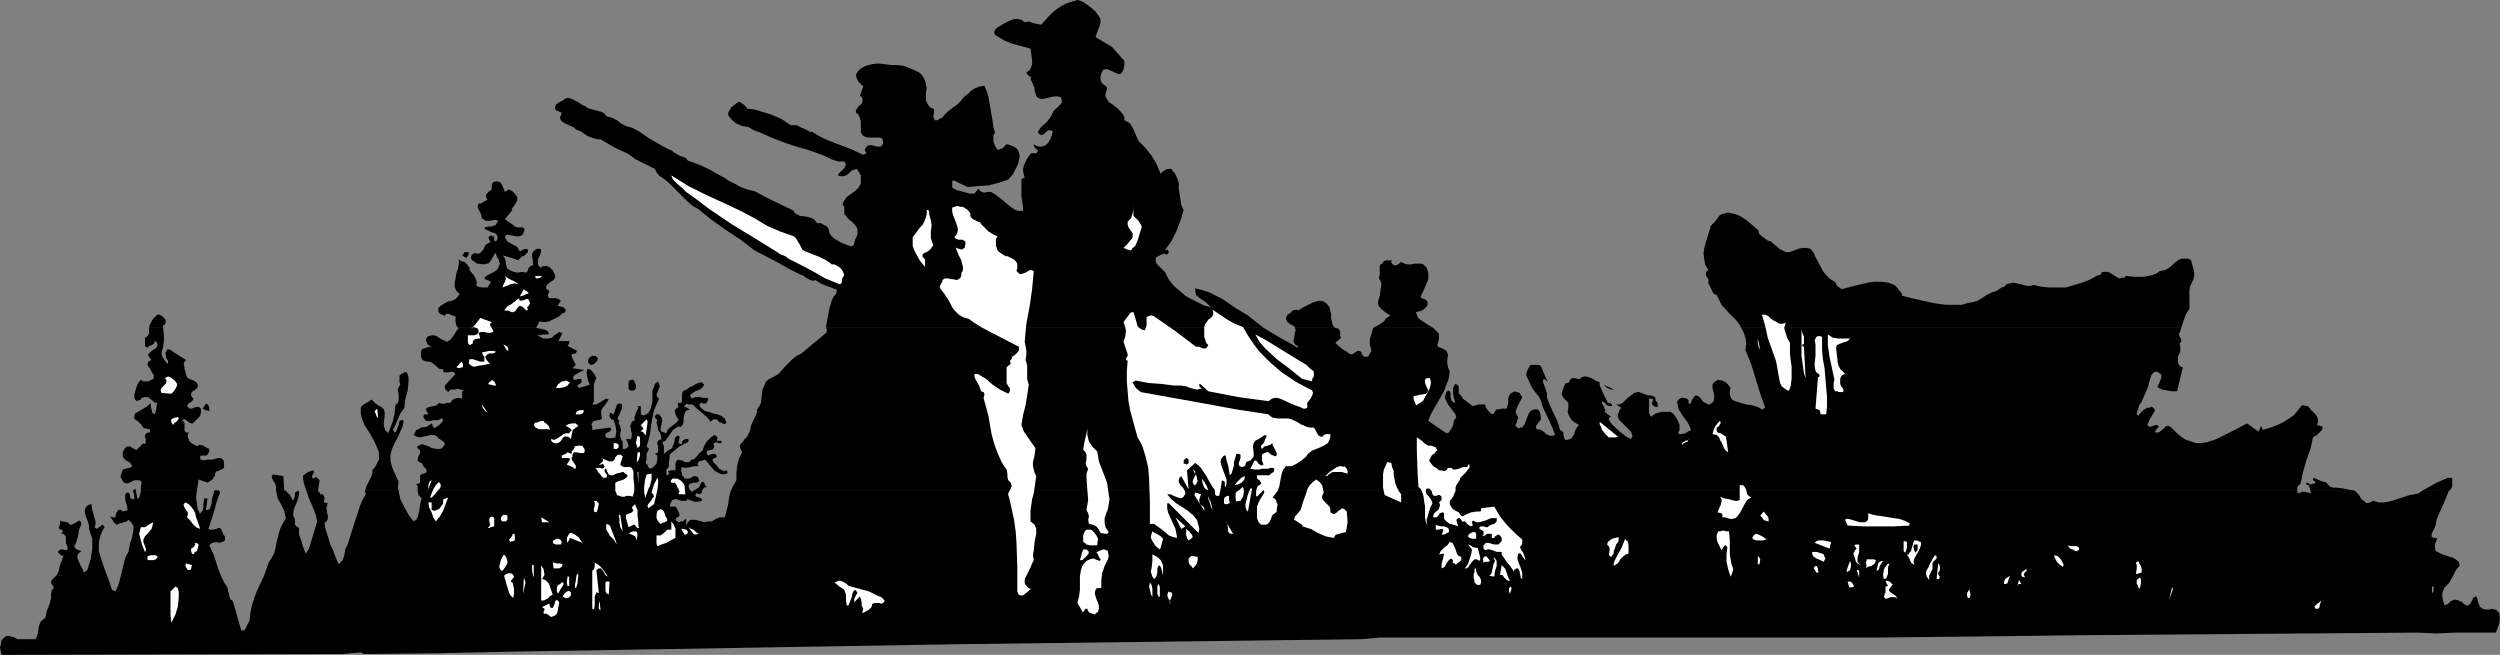 <?xml version="1.0" encoding="UTF-8" standalone="no"?>
<svg
   version="1.0"
   width="129.766mm"
   height="33.992mm"
   id="svg174"
   sodipodi:docname="Pioneers.wmf"
   xmlns:inkscape="http://www.inkscape.org/namespaces/inkscape"
   xmlns:sodipodi="http://sodipodi.sourceforge.net/DTD/sodipodi-0.dtd"
   xmlns="http://www.w3.org/2000/svg"
   xmlns:svg="http://www.w3.org/2000/svg">
  <rect width="100%" height="100%" fill="#808080" stroke="none"/>
  <sodipodi:namedview
     id="namedview174"
     pagecolor="#ffffff"
     bordercolor="#000000"
     borderopacity="0.25"
     inkscape:showpageshadow="2"
     inkscape:pageopacity="0.0"
     inkscape:pagecheckerboard="0"
     inkscape:deskcolor="#d1d1d1"
     inkscape:document-units="mm" />
  <defs
     id="defs1">
    <pattern
       id="WMFhbasepattern"
       patternUnits="userSpaceOnUse"
       width="6"
       height="6"
       x="0"
       y="0" />
  </defs>
  <path
     style="fill:#000000;fill-opacity:1;fill-rule:evenodd;stroke:none"
     d="m 480.436,96.316 -0.162,0.323 -0.646,1.616 -0.646,1.454 -0.646,1.454 -0.323,0.808 -0.162,0.97 -0.162,0.485 -0.323,0.646 -0.323,0.646 v 0.646 l 1.131,0.323 -0.323,0.646 -0.162,0.485 v 0.646 l 0.162,0.646 0.646,0.323 0.646,0.323 1.454,0.485 0.646,0.162 0.485,0.323 0.646,0.485 0.162,0.808 -0.485,0.485 -0.323,0.485 -0.646,1.293 -0.646,1.131 -0.485,0.485 -0.485,0.485 -0.323,0.97 v 0.808 l 0.162,0.808 0.323,0.808 0.646,-0.323 0.485,-0.485 0.323,-0.162 0.323,-0.162 h 0.323 l 0.646,0.162 0.162,0.162 h 0.323 l 0.485,0.485 0.485,0.323 h 0.323 l 0.323,-0.162 0.323,-0.485 0.162,-0.323 0.162,-0.323 v -0.162 l 0.323,-0.162 0.162,-0.162 0.323,0.162 0.162,0.646 0.162,0.646 0.323,0.646 0.323,0.162 0.162,0.162 0.485,0.162 h 0.808 l 0.485,-0.162 0.485,0.162 h 0.323 l 0.323,0.323 0.323,0.323 0.162,1.131 -0.162,0.97 -0.323,0.97 -0.323,0.808 h -4.04 -3.878 l -3.717,0.162 -3.878,-0.162 -63.024,0.485 -42.824,0.485 h -94.374 -3.232 l -1.778,0.162 -1.778,0.162 -78.538,0.97 -28.926,0.485 -29.088,0.485 -29.411,0.485 -14.867,0.323 -14.867,0.162 -0.646,-0.323 -3.717,0.323 L 0.323,128.475 0.162,127.829 0,127.021 l 0.162,-0.646 0.162,-0.808 0.485,-0.485 0.485,-0.323 H 1.778 l 1.131,0.323 0.485,0.323 h 0.485 0.485 2.586 l 0.323,-0.646 0.162,-0.485 0.162,-1.293 0.162,-0.485 0.162,-0.485 0.485,-0.485 0.485,-0.323 0.323,-1.454 0.485,-1.131 0.323,-1.293 v -0.808 l 0.162,-0.808 0.323,-0.162 v -0.323 -0.162 l -0.162,-0.162 -0.323,-0.485 v -0.323 l 0.162,-0.323 0.485,-0.485 0.485,-0.485 0.323,-0.646 0.162,-0.646 0.162,-0.808 0.323,-0.646 0.162,-0.646 0.323,-0.646 -0.162,0.162 v 0.162 l -0.485,-0.162 -0.323,-0.323 -0.323,-0.323 0.323,-0.323 0.323,-0.162 h 0.485 l 0.323,0.162 h 0.162 l 0.323,-0.162 v -0.485 l -0.323,-0.808 v -0.808 -0.485 l -0.162,-0.162 -0.323,-0.323 h -0.485 l 0.162,-0.162 0.162,-0.162 v -0.485 h -0.485 l -0.162,-0.162 -0.162,-0.323 0.162,-0.162 0.162,-0.646 v -0.485 l 0.485,0.162 0.97,0.162 0.323,0.323 0.162,0.162 h 0.323 l 0.323,-0.162 0.323,-0.162 0.323,-0.162 0.162,-0.162 0.323,-0.162 0.323,0.162 0.162,0.485 -0.485,1.131 -0.162,1.131 -0.323,1.131 -0.162,0.485 -0.323,0.485 0.162,0.323 0.323,0.323 0.485,0.162 0.485,0.162 -0.485,0.323 -0.323,0.485 v 0.485 l 0.162,0.485 0.485,1.131 0.323,0.485 0.162,0.485 0.162,0.323 0.646,-0.485 0.646,-2.101 0.323,-1.939 v -0.97 -1.131 l -0.323,-0.97 -0.323,-0.97 v -0.646 l -0.162,-0.646 -0.485,-1.293 -0.162,-0.485 v -0.485 l 0.162,-0.646 0.485,-0.485 0.646,-0.162 0.162,1.131 0.646,2.262 v 0.485 l -0.162,0.646 0.323,0.323 0.323,-0.162 0.162,-0.162 0.323,-0.162 0.162,-0.162 0.162,-0.162 0.323,0.162 0.162,0.323 -0.485,0.808 -0.323,0.808 -0.162,0.646 -0.162,0.808 v 1.616 l 0.485,1.616 0.485,1.454 1.131,3.07 0.485,1.454 0.646,0.323 0.485,-0.97 0.323,-0.97 0.97,-4.04 0.323,-0.97 0.485,-0.808 0.162,-0.97 0.162,-0.808 0.323,-0.808 0.162,-0.808 0.162,-0.808 v -0.808 l -0.323,-0.646 -0.323,-0.323 -0.323,-0.323 -0.162,0.162 -0.162,0.162 -0.646,0.162 -0.323,0.162 h -0.323 l -0.646,0.323 -0.485,-0.323 -0.323,-0.485 -0.323,-0.485 -0.323,-0.323 0.646,0.162 h 0.485 l 0.162,-0.808 0.323,-0.485 0.162,-0.162 h 0.162 0.323 l 0.323,0.323 0.485,-0.162 h 0.323 l 0.162,-0.162 -0.162,-0.97 -0.162,-0.485 -0.162,-0.485 v -0.808 -0.323 l 0.323,-0.323 h 0.323 l 0.162,0.162 0.162,0.485 v 0.323 l 0.162,0.162 0.162,0.162 h 0.485 v -0.485 -0.323 l -0.162,-0.485 -0.162,-0.323 h 0.646 l 0.162,0.808 0.162,0.808 0.323,-0.323 0.162,-0.485 0.162,-0.808 h 10.989 l -0.162,1.293 0.162,1.131 0.162,1.131 0.485,0.97 0.162,-0.323 0.323,-0.323 0.162,-0.646 v -0.808 l 0.162,-0.97 h 0.646 l -0.323,2.262 h 0.323 0.162 l 0.323,-0.323 0.162,-0.485 0.162,-0.485 V 98.094 l 0.162,-0.646 0.162,-0.485 0.162,-0.646 h 0.97 l 0.162,0.162 v 0.162 l -0.646,1.778 -0.485,1.778 -1.131,3.555 0.323,0.162 h 0.485 l 0.808,-0.162 0.323,-0.162 h 0.323 l 0.323,0.323 v 0.162 l 0.162,0.323 0.162,0.485 0.323,0.323 v 0.485 0.323 l -0.162,0.162 -0.485,0.162 -0.323,0.162 -0.808,-0.162 -0.646,0.162 -0.323,0.162 -0.323,0.323 0.97,2.101 0.646,2.101 0.808,2.101 0.485,0.97 0.646,0.97 0.162,0.808 0.162,0.485 v 0.323 l 0.323,0.808 0.323,0.162 0.162,0.323 1.616,5.656 0.323,-0.162 h 0.323 l 0.323,-0.646 0.646,-1.293 0.162,-1.616 0.323,-1.454 0.485,-1.454 0.485,-1.293 1.293,-2.747 0.485,-1.293 0.485,-1.454 0.646,-0.97 0.485,-0.97 0.485,-2.262 0.646,-2.424 0.485,-0.97 0.646,-1.131 -0.162,-0.646 -0.162,-0.808 -0.646,-1.293 -0.646,-1.131 -0.162,-0.808 -0.162,-0.646 h 1.939 l 0.808,0.808 0.485,0.97 0.323,-0.162 v -0.162 l 0.162,-0.485 v -0.646 l 0.323,-0.162 0.162,-0.162 h 0.323 v 0.646 l -0.162,0.808 -0.485,1.293 -0.323,0.646 -0.162,0.808 v 0.646 l 0.323,0.646 v 0.485 0.646 l 0.323,0.323 0.485,0.323 v 1.293 l 0.485,1.293 0.162,0.646 0.162,0.485 0.485,1.293 0.485,-0.646 0.323,-0.808 0.485,-1.616 0.485,-1.616 0.485,-1.616 -0.323,-1.454 -0.646,-1.616 -0.646,-1.454 -0.485,-1.454 h 2.262 l 0.323,0.323 0.162,0.323 h 0.162 0.162 0.162 l 0.162,0.323 0.162,0.323 -0.162,0.97 0.808,0.162 -0.162,0.485 -0.162,0.485 0.162,0.485 v 0.485 l 0.162,0.485 v 0.485 l -0.162,0.485 -0.485,0.485 0.162,1.131 0.323,0.97 0.646,2.101 0.485,0.97 0.323,0.97 0.808,1.939 0.323,-0.323 0.485,-0.485 0.323,-0.97 0.162,-1.131 0.485,-0.97 0.808,-2.586 1.616,-5.01 0.485,-1.131 0.646,-1.131 -0.162,-0.646 h 6.626 l 0.162,0.808 0.162,0.808 0.808,1.616 0.808,1.454 0.97,1.293 0.485,-0.323 0.323,-0.485 0.323,-1.293 0.162,-1.293 0.323,-1.131 -0.323,-0.323 -0.323,-0.323 -0.162,-0.808 h 53.651 l 0.162,0.323 0.162,-0.323 h 1.778 v 0.323 l -0.162,0.162 -0.323,0.162 -0.485,-0.162 v -0.162 l -0.323,0.485 0.162,0.323 h 0.162 l 0.485,0.162 0.323,0.162 0.162,0.162 v 0.323 l -0.808,0.162 h -0.646 l -1.454,-0.485 -0.162,0.323 h -0.323 -0.646 l -0.97,-0.323 h -0.323 l -0.485,0.162 -0.162,0.323 -0.162,0.323 -0.162,0.485 0.162,0.162 h 0.162 0.323 0.485 l 0.162,0.162 0.162,0.323 0.323,0.646 0.162,0.646 -0.162,0.162 -0.323,0.162 -0.162,0.162 -0.162,0.323 0.162,0.162 0.162,0.162 0.323,0.162 0.485,-0.162 h 0.323 l 0.323,-0.323 0.162,-0.162 h 0.162 v 1.293 l 0.162,-0.323 0.162,-0.323 0.485,-0.485 h 0.485 0.485 l 1.293,0.323 0.485,0.162 0.646,-0.162 h 0.323 0.485 l 0.808,-0.485 0.808,-0.323 h 0.485 0.485 l 0.323,-1.293 0.323,-1.293 0.162,-1.293 0.323,-1.293 h 307.363 v 0.323 l 0.323,0.162 0.323,-0.162 0.162,-0.162 h 0.646 l 0.646,0.162 0.485,0.162 v -0.162 -0.323 h 8.726 l 0.485,0.485 0.323,0.323 0.323,0.646 0.323,0.323 0.485,0.323 0.323,0.323 0.646,-0.162 0.646,-0.323 1.131,0.323 h 0.97 l 0.97,-0.162 1.131,-0.323 1.939,-0.646 0.97,-0.323 0.97,-0.162 0.808,-0.162 0.646,-0.485 z"
     id="path1" />
  <path
     style="fill:#000000;fill-opacity:1;fill-rule:evenodd;stroke:none"
     d="m 26.018,96.316 0.162,-0.162 0.162,-0.162 h 0.323 v 0.323 z"
     id="path2" />
  <path
     style="fill:#000000;fill-opacity:1;fill-rule:evenodd;stroke:none"
     d="m 27.634,96.316 v -0.808 l 0.162,-0.808 -0.162,-0.323 -0.323,-0.162 h -0.485 -0.485 l -0.97,0.485 -0.485,0.162 -0.485,-0.162 -0.323,-0.323 -0.162,-0.323 -0.162,-0.323 -0.162,-0.162 0.162,-0.485 0.162,-0.485 0.162,-0.485 1.778,-0.485 v -0.323 l -0.162,-0.323 -0.323,-0.323 -0.646,-0.323 -0.485,-0.485 -0.162,-0.485 v -0.646 l 0.323,-0.646 0.162,-0.162 0.323,-0.323 h 0.323 0.323 l 0.485,0.323 0.323,0.162 0.323,0.162 h 0.162 l 1.293,-1.293 0.162,0.162 h 0.162 l 0.162,-0.323 v -0.323 -0.323 l -0.162,-0.485 v -0.323 l 0.162,-0.162 0.323,-0.323 h 0.485 v -0.323 -0.323 h -0.162 -0.162 l -0.485,-0.162 h -0.323 l -0.162,-0.162 -0.485,-0.646 -0.646,-0.646 -0.323,-0.162 -0.323,-0.323 v -0.485 l 0.162,-0.485 0.808,-0.485 0.808,-0.485 0.808,-0.485 0.646,-0.646 v 0.646 l 0.162,0.646 0.162,0.646 0.485,0.323 0.162,-0.646 0.162,-0.485 v -0.485 l 0.162,-0.646 h -0.485 l -0.323,-0.323 -0.646,-0.485 -0.323,-0.323 h -0.323 -0.323 l -0.646,0.162 -0.162,0.323 -0.485,0.162 -0.323,0.162 -0.162,-0.162 -0.162,-0.162 -0.162,-0.485 v -0.485 l 0.323,-1.131 0.323,-0.97 0.646,-0.808 0.485,0.323 h 0.808 l 0.485,-0.162 0.646,-0.323 0.162,-0.646 -0.323,-0.485 -0.485,-0.97 -0.323,-0.323 -0.162,-0.485 0.162,-0.485 0.323,-0.162 0.323,-0.162 -0.323,-0.323 -0.162,-0.323 -0.162,-0.162 v -0.323 l 0.323,-0.323 0.323,-0.323 0.97,-0.646 0.162,-0.485 v -0.323 l -0.162,-0.323 -0.323,-0.162 -0.162,0.485 -0.485,0.323 -0.485,0.162 -0.323,0.323 -0.323,-0.162 -0.162,-0.162 v -0.485 -0.646 -0.485 l 0.323,-0.162 0.162,-0.162 0.323,-0.485 v -1.131 h 2.747 l 0.162,1.293 v 1.293 l -0.162,1.131 -0.162,0.646 -0.162,0.646 0.162,0.646 0.323,0.485 0.485,0.646 0.162,0.162 0.162,0.162 v -0.323 -0.323 l -0.323,-0.485 -0.162,-0.808 v -0.323 l 0.162,-0.323 0.162,-0.323 h 0.162 0.323 l 0.485,0.323 0.162,0.162 2.586,1.616 -0.323,0.323 -0.162,0.323 0.162,0.808 v 0.323 l 0.162,0.485 0.162,0.646 0.162,0.485 0.485,0.323 0.485,0.162 0.646,0.323 0.323,0.323 0.162,0.323 v 0.485 l -0.323,0.323 -0.323,0.323 h -0.162 l -0.162,0.162 -0.162,0.162 -0.162,0.323 v 0.323 l 0.162,0.323 0.323,0.323 -0.162,0.323 -0.323,0.323 -0.323,0.162 -0.162,0.162 -0.323,0.323 0.162,0.323 0.162,0.162 0.162,0.162 h 0.485 l 0.808,-0.323 h 0.485 l 0.323,0.162 0.162,0.323 v 0.485 l -0.162,0.808 -0.485,0.485 -0.485,0.485 -0.485,0.485 h -0.323 l -0.323,-0.162 -0.485,-0.323 -0.323,-0.323 h -0.323 l -0.323,0.162 0.323,0.323 0.162,0.323 v 1.131 0.323 l 0.323,0.323 h 0.485 l -0.162,0.485 v 0.485 l 0.162,0.323 0.162,0.485 0.646,0.485 0.97,0.485 0.162,-0.323 h 0.323 l 0.646,0.162 0.485,0.323 0.646,0.323 v 0.485 l -0.162,0.323 -0.323,0.485 h -0.485 -0.485 l -0.323,0.162 v 0.162 0.323 l 0.162,0.162 0.485,0.162 0.646,-0.162 h 0.485 0.646 l 0.485,-0.162 0.646,-0.162 h 0.485 l 0.162,0.162 0.323,0.162 0.162,0.485 v 0.323 0.323 0.485 l -0.485,0.323 -0.485,0.162 -0.162,0.162 h -0.323 l -0.162,0.162 -0.162,0.323 v 0.323 l -0.485,0.808 -0.97,0.646 -1.778,-0.646 -0.323,2.262 z"
     id="path3" />
  <path
     style="fill:#000000;fill-opacity:1;fill-rule:evenodd;stroke:none"
     d="m 42.016,96.316 0.162,-0.162 h 0.485 0.162 l 0.162,0.162 z"
     id="path4" />
  <path
     style="fill:#000000;fill-opacity:1;fill-rule:evenodd;stroke:none"
     d="M 54.136,96.316 V 95.993 95.346 l -0.162,-0.485 -0.323,-0.485 -0.323,-0.646 v -0.323 l 0.162,-0.323 2.101,0.323 0.162,2.747 h 0.162 l 0.162,0.162 z"
     id="path5" />
  <path
     style="fill:#000000;fill-opacity:1;fill-rule:evenodd;stroke:none"
     d="m 58.338,96.316 h 0.323 z"
     id="path6" />
  <path
     style="fill:#000000;fill-opacity:1;fill-rule:evenodd;stroke:none"
     d="m 60.115,96.316 -0.485,-1.454 -0.162,-0.808 v -0.808 l 0.485,-0.323 0.485,-0.323 0.485,-0.162 0.485,-0.162 0.162,0.162 v 0.323 l -0.323,0.485 v 0.162 0.323 l 0.162,0.162 0.323,-0.162 0.162,-0.162 0.323,0.162 0.162,0.162 0.323,0.323 -0.162,1.131 -0.162,0.97 z"
     id="path7" />
  <path
     style="fill:#000000;fill-opacity:1;fill-rule:evenodd;stroke:none"
     d="m 71.589,96.316 0.162,-0.485 0.162,-0.485 0.485,-0.97 0.485,-0.97 0.162,-0.646 v -0.485 l 0.646,-0.808 0.323,-0.646 0.323,-0.646 v -0.808 -0.646 l -0.323,-0.808 -0.646,-1.454 -0.808,-1.454 -0.97,-1.454 -0.646,-1.616 -0.162,-0.808 V 80.317 79.994 l 0.162,-0.323 0.646,-0.485 0.646,-0.323 0.646,-0.485 0.646,0.646 0.646,0.485 0.646,0.323 0.485,0.485 0.162,0.646 v 0.646 l -0.162,1.293 v 0.646 l 0.162,0.485 0.162,0.485 0.485,0.323 v 0.323 l 0.485,-1.293 0.485,-1.293 0.323,-1.454 0.162,-1.616 0.485,-0.485 0.162,-0.485 v -0.485 -0.485 l -0.162,-1.131 0.162,-0.485 0.323,-0.485 -0.162,-0.485 v -0.646 -0.646 l 0.162,-0.162 0.162,-0.162 0.323,-0.162 0.323,-0.162 h 0.162 0.323 l 0.323,0.97 v 0.808 l -0.162,1.778 -0.485,1.778 -0.162,1.616 -0.808,1.131 -0.485,1.131 -0.485,1.131 -0.485,0.97 0.323,0.485 0.323,-0.162 0.162,-0.485 0.323,-0.808 0.162,-0.808 0.323,-0.162 h 0.485 l -0.162,1.131 -0.485,1.131 -0.485,1.131 -0.646,1.131 -0.485,1.131 -0.323,1.131 v 0.646 0.485 l 0.162,0.646 0.162,0.646 0.323,0.808 0.323,0.646 0.323,0.808 0.323,0.646 -0.162,0.97 0.162,0.808 z"
     id="path8" />
  <path
     style="fill:#000000;fill-opacity:1;fill-rule:evenodd;stroke:none"
     d="M 81.931,96.316 V 95.67 95.346 l -0.323,-0.323 0.485,-0.162 0.323,-0.162 v -0.323 -0.808 -0.323 l 0.162,-0.162 0.485,-0.162 0.485,-0.162 0.162,-0.323 v -0.162 l -0.162,-0.323 -0.485,-0.485 -0.162,-0.323 -0.162,-0.323 -0.485,-0.162 -0.323,-0.323 v -0.162 l 0.162,-0.646 0.323,-0.646 v -0.485 l -0.323,-0.323 -0.162,-0.162 -0.162,-0.323 h 0.162 l 0.162,-0.162 0.323,-0.162 0.323,-0.162 0.97,0.323 0.485,0.162 0.485,0.323 1.131,0.162 h 0.485 l 0.485,-0.162 0.162,-0.323 0.162,-0.162 0.162,-0.323 v -0.162 l -0.323,-0.323 -0.646,-0.485 -0.323,-0.162 -0.162,-0.323 -0.646,-0.323 h -0.485 l -2.424,0.485 -0.485,-0.162 -0.646,-0.323 0.323,-0.485 0.162,-0.485 0.485,-0.162 0.485,-0.323 1.131,-0.162 0.485,-0.323 0.485,-0.323 0.162,0.162 v 0.162 0.162 l 0.162,0.162 0.162,0.323 0.485,-0.323 0.485,-0.323 0.485,-0.485 0.162,-0.162 0.162,-0.323 -0.162,-0.323 h -0.162 l -0.323,0.162 -0.323,0.162 h -0.323 -0.646 l -0.646,0.162 h -0.485 -0.162 l -0.323,-0.162 -0.162,-0.323 -0.162,-0.162 v -0.323 l 0.162,-0.323 h 0.808 l -0.323,-0.646 -0.162,-0.323 0.162,-0.323 0.485,-0.162 0.808,-0.162 0.646,-0.162 0.162,-0.162 0.323,-0.323 0.485,0.162 h 0.646 l 0.323,-0.162 H 88.395 l 0.162,-0.323 0.162,-0.162 0.162,-0.162 0.323,-0.162 0.808,-0.162 0.485,0.162 0.162,-0.162 V 77.893 77.408 76.924 76.762 l 0.323,-0.162 -0.485,-0.162 -0.808,-0.162 -0.485,0.162 H 88.395 l -0.485,0.485 -0.162,-0.162 -0.323,-0.323 -0.162,-0.323 v -0.485 l 2.101,-2.262 -0.323,-0.323 -0.323,-0.162 -0.808,0.162 h -0.485 -0.323 l -0.162,-0.162 V 72.399 h -0.646 l -0.323,-0.162 -0.646,-0.646 -0.646,-0.485 -0.485,-0.162 h -0.485 l -0.485,-0.162 -0.323,-0.162 -0.162,-0.323 -0.162,-0.323 v -0.808 l 0.162,-0.646 0.485,-0.162 0.485,-0.162 0.485,-0.162 0.485,0.162 -0.323,-0.323 -0.485,-0.323 -0.162,-0.485 -0.162,-0.323 0.162,-0.485 0.323,-0.323 0.646,-0.162 h 0.485 l 0.485,0.162 0.97,0.646 1.131,0.485 0.646,-0.485 0.646,-0.808 0.485,-0.808 0.485,-0.646 h -0.162 15.352 l 0.808,0.162 0.808,0.162 0.323,0.162 0.323,0.162 0.162,0.323 v 0.323 h -0.646 -0.485 l -0.485,0.162 -0.485,-0.162 0.162,0.323 0.323,0.162 0.646,0.323 h 0.808 l 0.808,-0.162 0.485,-0.485 0.485,-0.323 0.485,-0.323 0.323,0.162 h 0.323 l -0.808,1.616 h 2.101 v 0.162 0.323 l -0.323,0.485 1.939,0.97 -0.162,0.162 -0.162,0.323 -0.808,0.162 v 0.485 l 0.162,0.323 0.323,0.646 0.162,0.323 0.162,0.323 -0.323,0.323 -0.323,0.323 2.262,0.323 -0.485,0.323 -0.485,0.162 -0.162,0.162 -0.646,0.323 -0.323,0.323 v 0.485 l 0.162,0.162 h 0.323 l 0.646,-0.162 h 0.162 0.162 l 0.162,0.162 v 0.485 l -0.323,0.323 -0.323,0.162 -0.162,0.162 v 0.162 0 l 0.323,0.323 2.101,-0.646 -0.323,-0.808 -0.162,-0.646 -0.162,-0.808 0.162,-0.808 h 0.323 l 0.323,0.162 0.485,0.485 0.323,0.485 0.323,0.646 -0.323,0.646 -0.162,0.646 v 2.586 0.646 l -0.323,0.646 h 0.485 0.323 l 1.616,-0.97 0.323,-0.162 0.485,0.162 -0.646,0.97 -0.646,0.808 -0.162,0.323 v 0.485 0.485 l 0.162,0.646 -0.162,0.162 -0.485,0.162 h -0.323 l -0.485,0.162 h -0.162 l -0.323,0.323 -0.162,0.323 0.162,0.485 v 0.646 l 3.555,-0.485 0.162,0.323 v 0.162 l -0.323,0.323 -0.323,0.162 h -0.162 l -0.162,0.162 -0.162,0.162 v 0.485 l 0.162,0.162 0.323,0.162 h 0.162 0.646 l 0.646,-0.162 0.162,-0.808 v -0.808 l -0.162,-0.808 -0.323,-0.97 -0.485,-0.162 -0.323,-0.485 v -0.485 -0.162 l 0.162,-0.162 0.323,0.162 0.323,0.162 0.646,-1.939 0.323,-0.162 h 0.323 l 0.323,0.162 v 0.323 0.485 l -0.162,0.323 -0.323,0.808 -0.323,0.646 v 0.323 l 0.323,0.323 -0.162,0.323 V 83.064 l 0.162,0.323 0.162,0.162 v 0.323 l 0.162,0.485 -0.162,0.646 v 0.646 l 0.162,0.485 0.162,0.323 0.162,0.162 v 1.454 h 0.485 l 0.323,-0.162 0.323,-0.323 v -0.323 l -0.485,-1.131 h 0.97 l 0.162,-0.646 v -0.485 l -0.162,-0.485 v -0.485 l -0.162,-0.485 0.162,-0.323 0.162,-0.485 0.646,-0.323 -0.162,-0.485 0.162,-0.323 0.162,-0.646 0.323,-0.646 0.162,-0.323 -0.162,-0.323 h 0.646 v 1.616 l 0.323,0.162 h 0.323 l 0.485,-0.162 0.485,-0.485 0.323,-0.646 0.162,-0.646 0.162,-0.646 v -1.454 -0.808 l 0.323,-0.646 0.162,-0.646 0.646,-0.485 0.162,0.485 0.162,0.485 -0.323,0.808 -0.323,0.808 0.162,0.485 0.323,0.323 -0.485,1.131 -0.485,1.131 -0.485,2.424 -0.323,2.424 -0.646,2.262 0.323,0.323 h 0.162 l -0.162,0.485 -0.162,0.323 -0.162,0.323 v 0.323 0.323 0.485 l -0.162,0.323 v 0.323 l 0.162,0.323 h 0.162 0.485 -0.323 l -0.162,0.162 0.162,0.323 0.162,0.162 0.162,0.162 0.485,-0.162 0.323,-0.323 0.162,-0.162 0.323,-0.323 0.162,-0.808 v -0.808 l -0.485,-0.323 0.646,-0.323 v -0.323 -0.485 -0.323 l -0.162,-0.485 v -0.323 l 0.162,-0.323 0.323,-0.162 0.323,-0.162 -0.162,-0.97 -0.485,-0.808 -0.162,-0.97 -0.162,-0.485 0.162,-0.485 -0.323,-0.323 -0.162,-0.323 v -0.162 l 0.162,-0.162 0.162,-0.162 h 0.485 l 0.323,0.323 0.162,0.323 0.162,0.485 -0.162,0.97 -0.162,0.646 v 0.323 l 0.162,0.323 h 0.162 l 0.323,0.162 0.485,0.162 0.162,-0.485 0.162,-0.323 0.808,-0.646 0.646,-0.485 0.323,-0.323 0.323,-0.323 -0.485,-0.808 -0.162,-0.323 v -0.323 l -0.162,-0.323 0.162,-0.323 0.162,-0.162 0.485,-0.323 -0.162,-0.323 v -0.485 h 0.485 l 0.323,-0.162 v -0.323 -0.646 -0.323 -0.323 l 0.162,-0.485 0.97,-0.485 0.323,-0.323 0.485,-0.162 0.808,-0.485 0.97,-0.323 h 0.162 l 0.162,0.162 0.162,0.162 0.162,0.162 -0.323,0.485 -0.323,0.323 -0.646,0.323 -0.485,0.162 -0.485,0.323 -0.485,0.323 v 0.162 0.162 l 0.162,0.162 0.162,0.323 0.323,-0.162 0.323,-0.162 h 0.808 l 0.808,0.162 h 0.808 l 0.162,0.323 -0.162,0.323 -0.162,0.323 -0.323,0.162 h -0.162 -0.323 v -0.162 h -0.323 l -0.162,0.162 -0.162,0.162 0.162,0.485 0.323,0.323 0.646,0.485 0.808,0.162 0.808,0.323 0.808,0.162 0.808,0.323 0.646,0.485 0.162,0.485 0.162,0.323 -0.162,0.162 -0.162,0.162 -0.485,-0.162 -0.162,-0.162 h -0.323 l -0.323,-0.323 -0.162,-0.162 -0.162,-0.162 h -0.646 l -0.485,0.485 -0.808,-0.97 -0.97,-0.808 -0.97,-0.808 -0.808,-0.808 h -0.485 -0.162 -0.162 l -0.485,-0.162 v 0.162 l -0.323,0.162 v 0.323 h 0.162 l 0.323,0.162 0.323,0.162 0.323,0.162 -0.646,0.162 -0.323,0.323 -0.162,0.485 -0.162,0.485 v 0.97 l -0.162,0.485 -0.323,0.485 h -0.646 l -0.485,0.323 -0.485,0.323 -0.323,0.485 -0.808,1.131 -0.323,0.485 -0.646,0.323 0.323,0.646 v 0.485 1.131 l 0.808,-0.646 0.808,-0.485 0.162,-0.485 0.162,-0.323 0.162,-0.485 v -0.485 l 0.162,-0.323 0.162,-0.162 0.162,-0.162 h 0.323 l 0.162,0.162 v 0.323 l -0.162,0.646 v 0.162 0.162 l 0.323,0.162 h 0.323 V 86.62 l 0.323,-0.323 0.323,-0.162 h 0.485 l 0.162,0.162 v 0.162 l -0.162,0.323 -0.808,0.323 -0.808,0.485 -0.485,0.323 -0.323,0.323 -0.808,0.646 -0.323,0.323 v 0.485 l -0.162,0.97 v 0.808 l -0.162,0.323 -0.323,0.323 v 0.97 l 0.162,0.162 0.485,-0.323 -0.323,-0.323 v -0.162 h 0.162 l 0.323,-0.162 h 0.323 0.485 l 0.162,-0.162 V 91.791 91.306 90.983 l 0.162,-0.485 0.323,-0.323 0.808,0.162 0.646,0.323 h 0.485 0.162 l 0.323,-0.162 0.162,-0.323 h 0.323 l 0.323,-0.162 0.485,-0.485 0.485,-0.646 0.646,-0.485 0.323,-0.97 0.485,-0.808 0.646,-0.646 0.808,-0.646 0.323,0.162 0.162,0.162 0.162,0.162 -0.162,0.646 h 0.323 0.323 0.162 l 0.162,0.162 v 0.162 l -0.162,0.162 h -0.162 -0.323 l -0.162,-0.162 h -0.162 -0.162 l -0.323,0.162 -0.162,0.162 0.162,0.323 v 0.162 l -0.162,0.485 -0.323,0.162 -0.808,0.162 -0.162,0.162 v 0.323 0.162 l 0.323,0.323 0.323,-0.162 0.485,-0.162 h 0.485 l 0.323,0.323 v 0.162 0.162 l -0.323,0.162 h -0.162 v 0 l -0.323,0.323 v 0.162 l 0.162,0.323 0.646,0.646 0.485,0.646 0.323,0.162 0.323,0.162 0.323,0.162 0.485,-0.162 0.162,0.162 v 0.162 0.323 h -0.162 l -0.646,0.162 -0.646,-0.162 -0.646,-0.323 -0.485,-0.323 -0.808,-0.97 -0.97,-1.131 -0.485,0.162 -0.646,0.162 -0.162,0.162 -0.162,0.323 v 0.162 l 0.162,0.323 h -0.485 -0.323 l -0.808,0.162 -0.808,0.162 h -0.323 l -0.485,-0.162 -0.162,0.162 v 0.162 0.485 l 0.162,0.485 v 0.323 l 0.323,0.323 0.162,0.323 h 0.485 0.485 l 0.323,-0.162 0.485,-0.323 h 0.323 l 0.485,0.162 0.162,0.323 0.162,0.323 -0.162,0.323 -0.323,0.162 h -0.646 l -0.646,0.162 -0.323,0.323 v 0.323 l 0.162,0.485 0.323,0.323 z"
     id="path9" />
  <path
     style="fill:#000000;fill-opacity:1;fill-rule:evenodd;stroke:none"
     d="m 135.905,96.316 0.646,-0.323 0.485,-0.323 0.323,-0.485 0.162,-0.485 0.323,-0.162 h 0.162 l 0.162,0.162 0.162,0.485 0.323,0.323 -0.485,0.162 -0.162,0.162 -0.323,0.485 z"
     id="path10" />
  <path
     style="fill:#000000;fill-opacity:1;fill-rule:evenodd;stroke:none"
     d="m 143.339,96.316 0.485,-0.97 0.646,-1.131 v -1.454 l 0.162,-1.454 0.323,-1.293 0.646,-1.293 -0.162,-0.323 -0.162,-0.323 -0.162,-0.485 0.162,-0.485 0.485,-0.485 0.323,-0.485 0.485,-0.485 0.323,-0.646 0.323,-0.646 V 83.873 l 0.162,-0.485 0.97,-2.101 0.162,-0.485 V 80.317 l 0.485,-0.646 0.323,-0.808 0.162,-1.778 0.162,-0.808 0.323,-0.646 0.323,-0.808 0.646,-0.485 0.97,-0.485 0.808,-0.485 1.293,-1.454 1.454,-1.454 0.808,-0.646 0.97,-0.485 4.848,-4.04 0.162,-0.485 -0.162,-0.485 h 85.809 l 3.232,1.939 1.778,0.97 1.616,0.97 0.162,-0.323 -0.485,-0.162 -0.323,-0.485 -0.162,-0.323 0.162,-0.485 0.162,-1.131 0.162,-0.485 -0.162,-0.485 h 7.918 l 0.646,0.162 0.162,0.323 0.162,0.162 v 0.323 0.646 l 0.162,0.323 -0.485,0.485 -0.646,0.485 0.646,0.646 0.808,0.646 0.808,0.485 0.646,0.485 h 0.323 0.162 l 0.97,-0.646 h 0.162 0.323 l 0.323,0.323 v 0.162 l 0.162,0.323 0.323,0.323 h 0.162 0.323 0.323 l 0.162,-0.323 0.485,-0.808 -0.162,-0.646 -0.162,-0.485 v -1.131 l 0.646,-2.262 v 0 h 11.797 l 0.646,0.646 0.323,0.323 0.162,0.323 v 0.485 0.485 l -0.162,0.485 -0.162,0.646 0.162,0.323 0.808,0.323 0.323,0.162 0.485,0.323 0.162,0.323 0.162,0.485 -0.162,0.97 v 0.646 l 0.162,0.808 0.323,0.808 -0.162,1.293 -0.485,1.293 -0.485,1.293 -0.646,1.131 -1.293,2.262 -0.646,1.131 -0.485,1.293 3.555,2.424 0.485,-0.162 0.323,-0.485 0.485,-0.808 0.162,-0.97 0.162,-0.323 0.323,-0.323 -0.162,-0.646 -0.485,-0.646 -0.485,-0.646 -0.485,-0.646 -0.323,-0.646 -0.323,-0.646 0.162,-0.808 0.162,-0.323 0.323,-0.323 0.323,0.162 0.162,0.323 v 0.646 l 0.162,0.808 0.323,0.323 0.485,0.162 -0.323,-0.97 -0.162,-0.97 v -0.485 -0.485 l 0.162,-0.323 0.323,-0.485 0.323,0.162 0.162,0.162 0.162,0.162 v 1.131 0.323 l 0.323,0.162 0.485,0.808 0.646,0.485 0.646,0.485 0.646,0.485 1.131,-0.323 h 1.293 l 0.162,0.646 0.485,0.646 0.485,0.485 0.485,0.162 0.162,-0.323 0.162,-0.323 0.323,-0.323 h 0.323 l 0.808,-0.162 h 0.808 l 0.323,-0.97 v -0.485 -0.485 l 0.162,-0.485 0.162,-0.323 0.323,-0.323 0.646,-0.323 0.485,0.162 0.485,0.162 0.162,0.323 0.323,0.485 -0.162,0.485 -0.323,0.485 -0.485,0.97 -0.162,0.485 -0.162,0.485 0.162,0.485 0.323,0.485 v 0.323 l -0.162,0.323 v 0.162 l -0.162,0.485 -0.162,0.162 v 0.323 l 0.323,0.323 0.323,0.162 0.323,-0.162 h 0.323 l 0.485,-0.646 0.485,-1.293 0.323,-0.808 0.323,-0.485 0.323,-0.162 0.323,-0.162 h 0.323 0.485 l 0.323,0.323 0.162,0.485 0.162,1.131 -0.646,0.808 -0.323,0.485 v 0.646 h 0.485 l 0.485,0.162 0.485,0.323 0.323,0.323 0.485,0.323 0.485,0.162 h 0.485 l 0.485,-0.162 -0.485,-1.293 -0.646,-1.454 -1.293,-2.747 -0.323,-1.131 -0.485,-0.97 -0.808,-0.97 -0.646,-0.97 -0.485,-1.131 -0.485,-0.97 V 73.207 l 0.162,-0.485 0.323,-0.646 0.323,-0.485 h 0.808 0.808 l 0.323,0.162 0.162,0.162 0.162,0.323 0.162,0.485 0.97,2.262 -0.162,-0.162 -0.162,-0.162 -0.162,-0.162 -0.323,-0.162 -0.162,0.485 0.162,0.485 0.646,1.778 v 0.485 0.485 l 0.646,1.616 1.454,3.07 0.485,1.616 0.323,0.162 0.323,0.323 v 0.485 l 0.162,0.646 0.162,0.323 h 0.485 l 0.485,-0.162 0.323,-0.162 0.323,-0.485 0.162,-0.323 0.323,-0.97 0.323,-0.485 0.323,-0.323 -0.808,-0.485 -0.646,-0.485 -0.485,-0.808 -0.323,-0.808 0.162,-0.808 v -0.97 l -0.485,-0.485 -0.485,-0.485 -0.323,-0.646 v -0.323 l 0.162,-0.485 0.162,-0.485 0.162,-0.485 0.323,-0.485 h 0.323 l 0.323,-0.162 0.162,-0.485 0.162,-0.162 0.323,-0.162 h 0.323 l 0.808,0.162 h 0.323 l 0.323,-0.323 0.485,-0.162 h 0.485 l 0.485,0.162 0.485,0.162 0.808,0.485 0.808,0.323 v 0.485 l 0.162,0.485 0.485,1.131 0.485,0.97 0.485,0.97 h 0.323 l 0.485,0.323 v 0.323 h -0.162 -0.323 l -0.485,-0.162 -0.485,-0.485 -0.485,-0.323 v 0.162 0.323 l 0.323,0.485 0.162,0.485 0.162,0.323 -0.162,0.323 1.293,0.97 -0.323,0.162 -0.162,0.162 v 0.162 l 0.162,0.323 0.323,0.485 0.162,0.162 0.162,0.162 0.808,0.808 1.778,1.454 0.97,0.485 0.323,-0.646 -0.323,-0.808 -0.485,-0.485 -0.646,-0.646 -0.646,-0.646 -0.485,-0.485 -0.323,-0.646 v -0.485 l 0.162,-0.323 0.162,-0.485 0.323,-0.485 -0.97,-0.646 h 0.646 l 0.646,-0.323 0.485,-0.485 0.485,-0.485 0.646,-0.485 0.646,-0.485 0.646,-0.162 h 0.323 l 0.485,0.162 0.323,0.162 0.97,0.323 h 0.485 l 0.485,0.162 0.323,0.162 0.162,0.323 v 0.485 l 0.323,0.162 v 0.323 l 0.162,0.323 -0.162,0.323 h -0.323 l -0.323,-0.162 -0.162,-0.162 -0.323,-0.323 0.162,-0.162 v -0.323 l 0.162,-0.162 -0.162,-0.323 h -0.646 v 0.808 1.131 0.808 l 0.162,0.485 0.323,0.323 0.323,-0.323 0.485,-0.323 1.131,-0.323 h 1.131 0.646 l 0.485,0.323 0.646,0.808 0.485,0.97 0.162,0.485 v 0.485 0.485 l -0.323,0.646 0.485,0.162 h 0.162 l 0.808,-0.162 0.485,-0.323 0.646,-0.323 -0.323,-0.808 -0.323,-0.646 -0.97,-1.293 -0.808,-1.293 -0.162,-0.646 -0.162,-0.808 0.162,-0.323 0.323,-0.323 0.323,-0.162 h 0.485 l 0.646,0.162 0.162,0.162 0.162,0.162 v 0 0.646 h 0.323 l 0.162,-0.162 0.162,-0.646 0.323,-0.323 0.162,-0.323 0.323,-0.162 0.485,0.162 0.323,0.323 0.162,0.162 0.485,0.646 0.646,0.323 0.323,0.162 h 0.323 l 0.323,-0.323 0.323,-0.162 0.162,-0.808 v -0.646 l -0.162,-0.646 -0.162,-0.646 v -0.646 l 0.162,-0.323 0.162,-0.162 0.485,-0.323 0.323,-0.162 0.808,0.162 0.646,0.323 0.485,0.485 0.485,0.646 -0.162,0.646 v 0.646 l 0.162,0.485 0.162,0.323 0.323,0.323 0.485,0.162 0.97,0.323 1.131,0.323 1.131,0.162 1.131,0.323 0.808,0.485 h 0.162 l 0.162,-0.162 0.323,-0.162 -0.97,-2.747 -1.778,-5.818 -1.131,-2.747 0.162,-1.293 -0.162,-1.131 -0.323,-0.97 -0.485,-0.97 h 86.294 l -0.162,0.646 -0.323,0.646 0.162,0.323 v 0.162 l 0.162,0.162 0.162,0.323 v 0.485 l -0.162,0.162 -0.162,0.162 0.162,0.646 v 0.646 l -0.162,0.646 -0.323,0.646 v 0.646 0.485 l 0.323,0.646 0.162,0.162 0.485,0.162 -1.131,4.687 h -0.97 l -0.97,-0.162 -0.97,-0.162 -0.97,-0.485 0.323,-0.646 0.323,-0.808 0.162,-0.485 v -0.485 l -0.162,-0.162 -0.485,-0.323 -0.323,-0.162 -0.485,0.162 -0.323,0.323 -0.162,0.162 -0.485,1.454 -0.162,0.808 -0.323,0.808 -0.646,1.454 -0.323,0.808 -0.485,0.646 -0.162,0.646 -0.162,0.485 -0.162,0.485 v 0.162 l 0.323,0.323 0.162,-0.323 0.162,-0.162 0.646,-0.646 0.485,-0.323 0.323,-0.162 h 0.485 l 0.162,-0.162 v 0 h 0.323 l 0.162,0.162 0.162,0.162 0.162,0.162 v 0.323 l -0.808,1.293 -0.323,0.646 -0.323,0.808 0.323,0.323 h 0.323 l 0.485,-0.162 0.485,-0.162 h 0.323 l 0.323,0.323 -0.485,0.485 -0.323,0.646 h 0.485 0.323 l 0.808,-0.646 0.323,-0.323 0.323,-0.323 h 0.485 l 0.485,0.323 0.646,0.646 0.646,0.646 0.808,0.646 0.808,0.485 0.97,0.323 0.97,0.323 h 0.97 l 1.131,-0.162 0.97,-0.323 0.97,-0.323 1.939,-0.97 0.97,-0.485 0.97,-0.485 2.101,-1.131 2.262,1.616 0.485,-1.131 0.323,0.808 2.101,-0.646 1.131,-0.485 0.97,-0.485 0.97,-0.646 0.97,-0.646 0.646,-0.808 0.646,-0.808 0.162,-0.162 0.162,-0.162 h 0.323 l 0.323,0.162 h 0.485 l 0.646,0.808 0.808,0.808 0.323,0.485 0.162,0.485 v 0.485 l -0.162,0.646 1.131,0.323 -0.162,0.646 -0.485,0.485 -0.485,0.485 -0.808,0.485 -0.485,2.262 -0.808,2.262 -0.646,2.262 -0.485,2.262 -0.323,0.323 -0.323,0.323 v 0.323 0.323 0.162 z"
     id="path11" />
  <path
     style="fill:#000000;fill-opacity:1;fill-rule:evenodd;stroke:none"
     d="m 453.287,96.316 -0.162,-0.646 -0.162,-0.323 v -0.162 h -0.323 l -0.323,-0.323 0.323,-0.162 h 0.162 v 0 l 0.162,0.162 0.162,0.162 h 0.323 l 0.323,-0.162 h 0.323 l 0.162,-0.162 v 0 l -0.162,-0.323 -0.323,-0.162 v -0.323 l 0.323,-0.162 0.162,0.162 1.131,0.485 0.485,0.162 h 0.323 l 0.485,0.485 0.485,0.485 0.646,0.162 h 0.646 l 1.293,0.162 1.454,0.323 h 0.485 l 0.323,0.162 z"
     id="path12" />
  <path
     style="fill:#000000;fill-opacity:1;fill-rule:evenodd;stroke:none"
     d="m 475.103,96.316 1.454,-0.808 1.454,-0.808 1.454,-0.646 0.808,-0.323 h 0.808 v 0.808 0.646 l -0.162,0.646 -0.485,0.485 z"
     id="path13" />
  <path
     style="fill:#000000;fill-opacity:1;fill-rule:evenodd;stroke:none"
     d="m 29.25,64.318 0.162,-0.646 0.323,-0.646 0.323,-0.485 0.808,-0.808 h 0.485 l 0.485,0.323 0.323,0.323 0.323,0.323 v 0.646 l -0.162,0.323 -0.323,0.162 v 0.485 z"
     id="path14" />
  <path
     style="fill:#000000;fill-opacity:1;fill-rule:evenodd;stroke:none"
     d="m 89.849,64.318 -0.323,-0.485 -0.162,-0.646 V 62.056 L 88.718,61.894 88.072,61.571 h -0.162 -0.323 l -0.162,0.162 -0.323,0.323 -0.162,-0.323 h -0.323 l -0.162,-0.162 -0.323,-0.162 -0.162,-0.485 v -0.485 l 0.162,-0.162 0.323,-0.323 0.323,-0.162 0.485,-0.323 0.646,-0.323 0.808,-0.162 0.646,-0.323 0.485,-0.485 0.323,-0.485 -0.323,-0.323 -0.323,-0.323 -0.162,-0.323 -0.162,-0.485 v -0.808 l 0.162,-0.808 0.162,-0.97 0.323,-0.97 0.162,-0.97 v -0.808 l 0.485,0.323 0.646,0.162 0.485,0.485 0.485,0.646 v 0.323 l 0.162,0.323 0.646,0.808 0.323,0.485 0.162,0.485 0.162,0.485 -0.162,0.485 0.323,0.323 h 0.162 l 0.646,0.162 h 0.646 0.485 l 0.646,-1.131 -0.323,-0.162 -0.808,-0.323 -0.162,-0.323 0.646,-0.485 0.97,-0.485 0.808,-0.485 0.323,-0.485 0.162,-0.485 0.162,-0.323 -0.162,-0.323 -0.162,-0.646 -0.162,-0.162 -0.162,-0.323 -0.162,-0.646 -0.323,0.323 -0.162,0.323 -0.485,0.808 -0.485,0.646 h -0.323 l -0.485,0.162 -1.454,-0.162 -0.646,-0.485 -0.323,-0.162 -0.162,-0.323 V 50.259 l 0.162,-0.323 0.323,-0.162 0.323,-0.162 0.323,0.162 h 0.323 l 0.323,-0.162 0.323,-0.323 0.323,-0.323 0.162,-0.485 0.323,-0.485 0.485,-0.323 0.485,-0.162 -0.162,-0.162 -0.162,-0.323 -0.162,-0.323 0.162,-0.323 0.162,-0.162 h 0.323 v 0 l 0.162,0.162 h 0.323 v 0.485 0.323 l 0.323,0.162 0.162,-0.162 0.162,-0.323 v -0.485 l -0.162,-0.323 -0.323,-0.323 -0.646,-0.162 -0.97,-0.485 -0.485,-0.162 0.162,-0.323 0.485,-0.162 h 0.323 0.485 l 0.323,-0.162 0.485,-0.162 0.162,-0.323 0.323,-0.485 -0.485,-0.162 h -0.323 l -0.808,0.162 h -0.808 l -0.323,-0.162 -0.485,-0.323 -0.162,-0.808 -0.323,-0.646 -0.323,-0.646 v -0.323 l 0.162,-0.485 h 0.485 l 0.485,-0.323 0.323,-0.162 0.485,-0.323 -0.162,-0.162 -0.162,-0.323 v -0.323 l 0.162,-0.323 0.323,-0.323 0.646,-0.485 v -0.485 -0.485 l 0.162,-0.323 0.162,-0.162 0.646,-0.162 0.646,0.162 0.323,0.323 0.646,1.616 0.485,-0.323 0.323,-0.162 0.323,0.162 0.323,0.162 0.485,0.485 0.485,0.646 v 0.323 0.323 l -0.323,0.646 -0.323,0.485 -0.485,0.646 0.162,0.162 -1.454,1.778 0.646,0.485 0.485,0.323 0.485,0.323 0.323,0.323 0.485,0.162 h 0.646 0.485 l 0.162,0.162 0.162,0.323 -0.162,0.323 -0.162,0.485 -0.323,0.323 -0.485,0.162 h -0.323 l -1.778,-0.323 h -0.323 l -0.323,0.323 0.162,0.485 0.323,0.485 0.808,0.485 0.97,0.485 0.323,0.323 0.162,0.485 0.323,0.162 0.162,-0.162 0.323,-0.162 0.485,-0.162 h 0.162 l 0.323,0.162 v 0.162 0.323 l -0.162,0.162 -0.323,0.323 -0.323,0.323 h -0.323 l -0.323,0.323 -0.485,0.485 -0.808,-0.323 -1.616,-0.485 -0.646,-0.162 0.323,0.323 0.162,0.323 0.162,0.485 v 0.323 l 0.162,0.808 0.162,0.323 0.485,0.323 0.323,0.162 0.485,0.162 0.646,0.162 0.97,-0.162 0.808,0.162 0.323,-0.485 0.162,-0.485 0.323,-0.323 0.485,-0.162 v -0.808 l -0.162,-0.97 v -0.485 l 0.162,-0.323 0.323,-0.323 0.485,-0.323 h 0.485 0.162 l 0.162,0.323 -0.162,0.808 -0.485,0.97 v 0.323 0.485 l 0.162,0.485 0.485,0.323 0.323,-0.323 h 0.485 0.323 l 0.485,0.162 0.323,0.323 0.323,0.323 0.485,0.97 v 0.323 0.162 l -0.323,0.485 -0.485,0.323 -0.485,0.323 -0.323,0.323 -0.162,0.323 v 0.162 0.162 l 0.323,0.323 0.323,0.162 -0.162,0.485 -0.162,0.485 0.162,0.323 0.162,0.162 h 0.323 0.485 0.485 l 0.485,0.162 0.485,0.323 -0.646,0.97 0.485,0.162 0.646,0.162 0.162,0.162 0.162,0.162 0.162,0.323 -0.162,0.323 -0.646,0.323 -0.485,0.485 -1.293,0.646 -0.646,0.323 -0.646,0.162 h -0.646 l -0.646,-0.162 -0.646,1.293 z"
     id="path15" />
  <path
     style="fill:#000000;fill-opacity:1;fill-rule:evenodd;stroke:none"
     d="m 162.085,64.318 v -0.485 l 0.646,-3.394 0.485,-1.616 0.323,-0.646 0.485,-0.485 0.162,-0.808 -1.131,-0.485 -0.97,-0.323 -1.131,-0.485 -0.97,-0.646 -0.485,0.162 -0.485,-0.162 -0.646,-0.323 -0.323,-0.162 -0.323,-0.323 -0.808,-0.323 -2.262,-1.131 -2.262,-1.293 -4.363,-2.262 -2.747,-2.101 -2.909,-1.939 -2.747,-1.939 -2.586,-2.101 -1.131,-0.646 -0.97,-0.808 -3.717,-3.717 -0.97,-0.808 -0.97,-0.646 -0.485,-0.646 -0.323,-0.646 -1.293,-0.646 -2.586,-1.293 -0.808,-0.646 -0.808,-0.485 -1.778,-0.808 -1.778,-0.97 -0.808,-0.485 -0.808,-0.485 h -0.646 l -0.646,-0.162 -1.293,-0.485 -1.131,-0.808 -1.131,-0.485 -0.323,-0.323 -0.646,-0.323 -1.131,-0.485 -0.485,-0.323 -0.323,-0.323 -0.162,-0.323 V 22.948 l 0.162,-0.323 0.162,-0.485 -0.646,-0.323 -0.485,-0.162 -0.162,-0.323 v -0.485 l 0.162,-0.323 0.646,-0.485 0.646,-0.323 0.646,-0.485 h 0.646 l 0.485,0.162 0.97,0.485 0.808,0.485 0.485,0.323 0.485,0.162 0.323,0.323 0.485,0.162 2.424,0.646 0.485,0.323 0.323,0.485 1.131,0.323 0.97,0.485 0.808,0.646 0.97,0.485 1.131,0.323 1.293,0.646 2.101,1.454 2.262,1.293 1.131,0.646 1.131,0.485 0.323,0.323 0.323,0.162 0.808,0.485 0.97,0.323 0.323,0.162 0.323,0.485 2.262,0.808 2.101,0.97 1.939,1.131 0.97,0.485 0.646,0.485 1.293,0.646 1.131,0.646 1.293,0.485 0.646,0.162 0.808,0.162 1.778,0.97 1.939,0.97 4.04,1.939 v 0.323 l 0.485,0.323 0.646,0.323 1.293,0.162 0.646,0.162 0.485,0.162 0.485,0.323 0.485,0.646 h 0.808 l 0.485,0.323 0.646,0.323 0.323,0.485 0.162,0.808 0.323,0.485 0.485,0.485 0.485,0.323 1.131,0.646 1.293,0.485 0.485,0.162 h 0.162 l 0.323,-0.162 0.162,-0.323 0.162,-0.808 0.162,-0.323 0.162,-0.323 0.162,-0.485 v -0.808 l -0.162,-0.485 -0.323,-0.485 -0.646,-0.646 -0.646,-0.485 -0.485,-0.646 -0.323,-0.323 V 41.532 41.209 40.563 l -0.162,-0.162 -0.162,-0.323 0.162,-0.485 0.646,-0.97 1.616,-1.131 0.646,-0.646 0.485,-0.808 v -0.808 -0.808 l -0.323,-0.646 -0.485,-0.646 -0.485,0.162 -0.485,0.162 -0.646,0.646 -0.485,0.323 -0.485,0.162 h -0.485 l -0.646,-0.162 0.162,-0.323 0.162,-0.162 0.646,-0.646 0.323,-0.323 0.162,-0.323 0.162,-0.323 -0.323,-0.646 h -1.131 l -1.131,-0.323 -2.101,-0.97 -2.262,-0.808 -0.97,-0.323 -1.293,-0.323 -2.424,-0.808 -2.586,-0.97 -2.586,-1.131 -1.293,-0.485 -1.131,-0.646 -1.131,-0.162 -1.131,-0.485 -0.808,-0.646 -0.808,-0.97 V 22.14 l 0.162,-0.323 0.485,-0.808 0.646,-0.485 0.646,-0.485 h 0.485 l 0.162,0.162 0.485,0.323 0.485,0.485 0.162,0.323 h 0.323 l 1.131,0.162 1.131,0.323 2.101,0.646 1.939,0.808 0.97,0.646 0.97,0.646 h 0.646 0.485 l 0.97,0.485 1.131,0.485 0.485,0.323 h 0.485 l 1.293,0.808 1.293,0.646 2.424,0.97 2.586,0.97 2.424,1.131 0.323,-0.162 0.323,-0.162 -0.162,-0.162 -0.162,-0.323 v -0.162 -0.162 l 0.323,-0.485 0.162,-0.162 0.646,-0.162 0.646,0.162 0.646,0.162 h 0.485 0.162 l 0.162,-0.162 0.162,-0.162 0.162,-0.323 v -0.323 l -0.162,-0.646 -0.485,-0.162 h -0.646 -0.646 -0.485 -0.646 l -0.485,-0.162 -0.485,-0.323 -0.323,-0.646 V 24.887 23.756 l -0.323,-0.97 -0.323,-0.485 -0.323,-0.162 v -0.485 l 0.323,-0.485 0.162,-0.323 0.485,-0.323 0.323,-0.485 v -0.323 -0.485 l -0.162,-0.162 -0.323,-0.323 0.646,-1.778 -0.485,-0.485 -0.485,-0.485 -0.323,-0.646 -0.162,-0.646 0.323,-0.646 0.485,-0.485 0.485,-0.323 0.646,-0.323 1.131,-0.323 1.293,-0.162 2.747,0.323 h 1.131 l 1.131,0.162 1.293,0.485 1.131,0.485 0.646,0.323 0.485,0.485 0.323,0.485 0.323,0.646 0.162,0.646 0.162,0.808 -0.162,0.808 v 1.616 l 0.323,0.646 0.323,0.485 0.323,0.323 0.485,0.162 0.162,0.162 v 0.323 l -0.162,1.131 0.162,0.323 0.162,0.323 h 0.485 l 0.485,-0.323 0.485,-0.162 0.323,-0.485 0.808,-0.808 0.485,-0.323 0.323,-0.323 0.97,-0.646 0.646,-0.646 0.646,-0.808 0.808,-0.646 0.646,-0.646 0.808,-0.485 0.808,-0.323 0.97,-0.162 0.485,1.131 0.323,1.131 0.808,4.687 0.162,1.293 0.323,0.97 -0.323,0.485 v 0.485 0.808 l 0.323,0.808 0.485,0.808 0.485,-0.162 0.485,-0.162 0.485,-0.485 0.323,-0.323 0.646,0.162 0.808,0.323 0.646,0.485 0.323,0.646 0.162,0.808 -0.162,0.646 -0.162,0.808 -0.323,0.646 -0.646,1.293 -0.97,1.131 -0.97,0.323 -0.97,0.323 -1.939,0.485 -2.101,0.162 -1.939,0.162 -1.454,-0.646 -1.293,-0.646 -0.323,0.162 v 0.485 0.323 0.485 l 0.97,0.485 1.293,0.323 1.131,0.323 h 0.97 l 0.808,-0.97 0.323,0.485 0.323,0.162 0.485,0.162 0.485,-0.162 h 0.808 l 0.323,0.162 0.485,0.323 1.293,0.97 1.131,0.97 0.646,0.485 0.646,0.485 0.808,0.323 h 0.97 v -0.485 -0.323 l -0.162,-0.97 -0.162,-0.97 v -0.97 -0.808 -0.485 -0.808 -0.323 l 0.323,-0.323 h 0.323 l -0.162,-0.646 -0.162,-0.646 v -0.485 l 0.162,-0.646 0.485,-1.131 0.646,-0.97 0.162,-0.162 0.162,-0.162 h 0.485 0.485 l 0.162,-0.162 0.162,-0.162 v -0.162 l -0.162,-0.162 -0.323,-0.323 -0.323,-0.485 v -0.162 -0.162 l 0.485,0.323 0.485,0.162 h 0.485 l 0.646,-0.162 0.646,-0.485 0.485,-0.808 0.323,-0.808 0.162,-0.808 -0.485,-0.162 h -0.323 l -0.485,0.323 -0.162,0.162 -0.323,0.323 -0.485,0.162 -0.323,-0.162 -0.162,-0.162 -0.162,-0.323 0.323,-0.485 0.323,-0.485 0.97,-0.808 0.646,-0.808 0.323,-0.485 0.323,-0.646 0.162,-0.323 0.323,-0.323 0.646,-0.646 0.323,-0.323 0.323,-0.323 v -0.485 l -0.162,-0.646 -0.646,-0.162 h -0.646 l -0.808,0.162 -0.646,0.162 -0.646,0.162 h -0.646 l -0.323,-0.162 -0.323,-0.162 -0.162,-0.323 -0.162,-0.485 -0.162,-0.485 v -0.485 l -0.323,-0.808 -0.323,-0.646 -0.162,-0.323 0.162,-0.485 h -0.323 l -0.323,-0.323 -0.162,-0.162 -0.162,-0.323 0.646,-0.485 0.323,-0.646 0.162,-0.485 v -0.646 l -0.162,-1.293 -0.162,-1.131 -1.778,-0.485 -1.778,-0.485 -1.616,-0.646 -1.616,-0.97 -0.323,-0.323 V 6.303 l 0.162,-0.485 0.323,-0.323 1.293,-0.808 1.293,-0.646 0.808,-0.323 h 0.646 l 0.808,0.162 0.646,0.485 0.808,-0.162 0.808,0.323 0.808,0.162 0.808,0.162 1.454,-1.616 0.808,-0.808 0.808,-0.646 0.97,-0.646 0.97,-0.485 0.97,-0.323 L 211.373,0 l 0.646,0.162 0.646,0.323 1.131,0.808 1.131,0.97 0.808,1.131 0.162,0.485 v 0.646 l -0.323,0.97 -0.323,0.808 -0.323,0.97 0.808,0.485 0.808,0.485 1.616,0.97 1.293,1.454 1.131,1.293 v 0.808 l -0.162,0.808 -0.323,0.646 -0.323,0.323 h -0.323 l -1.454,-0.646 -0.808,-0.323 h -0.323 l -0.485,0.162 -0.323,0.646 -0.162,0.646 v 0.485 l 0.162,0.646 0.323,0.323 0.646,0.485 0.162,0.323 -0.162,0.646 -0.162,0.485 v 0.485 l 0.162,0.323 0.485,0.808 0.808,0.485 0.323,0.323 0.485,0.323 0.646,0.646 0.646,0.808 0.162,0.485 v 0.485 l 0.646,0.323 0.485,0.323 0.646,1.131 0.485,1.131 0.485,1.131 1.293,1.293 1.293,1.616 0.97,1.616 0.808,1.939 0.485,-0.485 0.485,-0.323 0.485,-0.162 h 0.323 0.323 l 0.323,0.485 0.323,0.323 0.485,0.97 0.323,0.97 v 1.131 l 0.323,2.101 0.162,1.131 0.485,0.97 -0.646,2.101 -0.808,2.101 -0.97,1.939 -1.293,1.778 0.646,-0.162 v 0.162 l 0.162,0.323 -0.162,0.323 -0.162,0.162 -0.646,-0.162 -0.485,0.162 -0.97,0.485 -0.162,0.323 v 0.485 l 0.162,0.485 0.323,0.323 0.97,0.97 0.485,0.485 0.162,0.485 0.646,1.131 0.97,1.131 0.97,0.808 1.131,0.97 1.131,0.646 1.293,0.646 1.293,0.646 1.293,0.323 -0.485,-0.485 -0.485,-0.485 -0.485,-0.323 -0.485,-0.323 -0.646,-0.485 -0.323,-0.323 -0.162,-0.646 V 56.561 l 1.293,0.323 1.454,0.485 1.293,0.646 1.293,0.646 2.586,1.778 2.424,1.454 1.616,1.293 0.646,0.485 0.808,0.646 z"
     id="path16" />
  <path
     style="fill:#000000;fill-opacity:1;fill-rule:evenodd;stroke:none"
     d="m 254.035,64.318 v -0.162 l -0.162,-0.162 -0.646,-0.323 -0.646,-0.485 -0.162,-0.323 -0.162,-0.323 0.162,-0.485 0.162,-0.323 0.323,-0.162 0.162,-0.162 0.323,-0.162 0.162,-0.323 0.646,-0.162 h 0.323 l 0.162,0.162 0.97,-0.646 1.293,-0.646 0.646,-0.323 0.646,-0.162 0.646,-0.162 0.808,0.162 0.646,0.485 0.485,0.646 0.162,0.646 0.162,0.808 v 0.646 l 0.162,0.808 0.162,0.646 0.485,0.485 z"
     id="path17" />
  <path
     style="fill:#000000;fill-opacity:1;fill-rule:evenodd;stroke:none"
     d="m 269.387,64.318 0.646,-0.323 0.808,-0.485 0.485,-0.323 0.323,-0.323 0.162,-0.323 0.97,-0.646 -0.808,-0.485 -0.808,-0.646 -0.323,-0.323 -0.323,-0.323 -0.162,-0.485 v -0.485 l 0.323,-1.131 0.162,-1.131 0.162,-1.131 -0.162,-0.646 -0.323,-0.485 0.162,-0.808 v -0.808 -0.808 l 0.162,-0.323 0.323,-0.162 0.323,-0.485 0.485,-0.162 h 0.485 0.646 l -0.162,0.162 v 0.162 0.162 l 0.323,0.323 0.162,0.162 h 0.485 l 0.323,-0.162 0.646,-0.485 0.646,0.323 0.646,0.162 h 0.646 l 0.646,-0.162 h 0.646 0.646 l 0.485,0.162 0.323,0.323 0.323,0.323 0.162,0.485 0.162,0.646 v 0.485 0.646 l -0.485,1.131 -0.485,1.131 -0.323,0.646 -0.162,0.485 v 0.162 l 0.162,0.162 0.485,0.162 0.323,0.162 0.323,0.323 v 0.485 0.323 l -0.162,0.162 -0.323,0.323 -0.323,0.323 -0.323,0.162 -1.131,0.323 0.162,0.485 0.162,0.485 0.485,0.485 0.485,0.323 0.97,0.646 1.131,0.646 z"
     id="path18" />
  <path
     style="fill:#000000;fill-opacity:1;fill-rule:evenodd;stroke:none"
     d="m 341.622,64.318 -0.485,-0.808 -0.646,-0.808 -1.454,-1.454 -1.293,-1.454 -0.485,-0.97 -0.485,-0.97 -0.485,-0.162 -0.162,-0.162 -0.323,-0.646 -0.323,-0.646 -0.162,-0.323 -0.162,-0.323 v -0.323 -0.485 l -0.323,-0.485 -0.162,-0.323 v -0.323 -0.323 l 0.485,-0.323 -0.646,-1.131 -0.162,-0.97 -0.162,-1.131 0.162,-1.131 0.323,-1.131 0.323,-1.131 0.646,-2.101 0.808,-0.808 0.808,-1.131 0.485,-0.323 0.646,-0.162 0.646,-0.162 0.646,0.162 0.808,0.162 0.808,0.323 1.293,0.808 1.131,0.97 1.293,1.131 v 0.323 l 0.162,0.323 0.485,0.485 1.131,0.808 0.646,0.162 0.485,0.485 0.646,0.485 0.485,0.485 0.646,0.323 0.646,0.323 h 0.808 l 0.323,-0.162 0.485,-0.162 0.808,-0.323 0.808,-0.162 h 0.808 l 0.808,0.162 0.646,0.808 0.323,0.808 0.97,1.778 0.485,0.97 0.646,0.808 0.646,0.646 0.97,0.646 0.323,0.323 0.162,0.485 0.485,0.323 0.162,0.162 0.323,0.162 2.424,-0.646 2.747,-0.646 1.293,-0.162 h 1.293 l 1.293,0.162 1.293,0.485 0.485,0.485 0.485,0.646 0.323,0.323 0.162,0.323 v 0.323 l 1.939,0.485 2.101,0.485 2.262,0.485 2.262,0.323 h 2.101 1.131 l 0.97,-0.323 0.97,-0.162 1.131,-0.323 0.808,-0.485 0.97,-0.646 0.97,-0.485 0.97,-0.323 0.97,-0.646 0.485,-0.162 0.485,-0.485 0.646,-0.162 0.646,-0.162 1.454,0.323 1.293,0.323 h 0.646 l 0.646,-0.162 1.454,0.323 1.616,0.162 h 1.616 1.616 l 1.616,-0.485 1.616,-0.485 1.293,-0.485 1.454,-0.808 0.485,-0.162 0.485,-0.162 v -0.323 l 0.323,-0.162 h 0.323 0.646 l 0.646,0.323 0.485,0.323 0.485,0.323 0.646,0.323 0.646,-0.162 h 0.323 l 0.323,-0.323 1.616,0.162 h 1.778 l 0.97,-0.162 0.808,-0.162 0.808,-0.323 0.646,-0.485 0.97,-0.162 0.646,-0.323 0.646,-0.485 0.646,-0.646 0.646,-0.485 0.646,-0.323 h 0.485 0.485 0.485 l 0.485,0.323 0.485,1.778 0.162,0.97 -0.162,0.97 -0.323,0.646 -0.323,0.646 -0.162,0.808 v 0.808 0.808 0.808 0.646 0.646 l -0.646,0.97 -0.323,0.808 -0.646,1.939 z"
     id="path19" />
  <path
     style="fill:#ffffff;fill-opacity:1;fill-rule:evenodd;stroke:none"
     d="m 145.601,41.532 2.424,1.293 2.424,1.454 2.586,1.131 2.747,0.97 0.323,0.323 0.323,0.485 0.162,0.323 0.323,0.485 0.485,0.97 0.485,0.323 0.485,0.162 2.424,0.97 1.293,0.646 1.131,0.808 h 0.485 l 0.323,0.162 0.808,0.485 0.485,0.646 0.323,0.808 -0.323,0.485 -0.162,0.485 v 0.485 l -0.323,0.323 h -0.162 l -2.747,-1.131 -2.262,-1.293 -2.424,-1.293 -2.586,-1.293 -0.323,-0.323 -0.646,-0.323 -0.485,-0.162 -0.485,-0.323 -4.686,-2.909 -4.525,-2.747 -4.525,-3.07 -2.101,-1.616 -2.262,-1.616 -0.808,-0.808 -0.808,-0.646 -0.808,-0.808 -0.323,-0.485 -0.162,-0.485 3.394,2.101 3.555,1.778 3.555,1.616 z"
     id="path20" />
  <path
     style="fill:#ffffff;fill-opacity:1;fill-rule:evenodd;stroke:none"
     d="m 222.846,42.825 0.485,0.485 0.323,0.485 0.323,0.646 v 0.162 l -0.162,0.485 -0.646,2.101 -0.485,1.131 -0.485,0.323 -0.323,0.485 -0.646,-0.162 -0.808,-0.323 0.646,-0.646 0.646,-0.808 0.323,-0.323 0.162,-0.323 v -0.485 -0.323 l -0.485,-0.646 -0.323,-0.485 -0.162,-0.485 v -0.646 l 0.323,-0.323 0.323,-0.323 0.323,-0.97 0.162,-0.808 0.162,-0.97 -0.162,0.808 v 0.808 0.646 l 0.323,0.323 z"
     id="path21" />
  <path
     style="fill:#ffffff;fill-opacity:1;fill-rule:evenodd;stroke:none"
     d="m 190.365,41.855 v 0.485 l 0.162,0.323 0.323,0.323 0.323,0.162 0.646,0.323 0.485,0.162 0.162,0.323 0.646,0.646 0.808,0.808 0.808,0.485 0.97,0.485 -0.323,0.485 v 0.323 0.97 l 0.162,0.485 0.162,0.485 0.323,0.323 0.485,0.323 0.485,0.323 0.323,0.162 h 0.323 l 1.293,0.646 0.323,0.323 0.323,0.485 v 0.808 l -0.162,0.646 0.323,0.323 0.162,0.162 0.323,0.162 0.485,-0.162 0.485,-0.162 0.808,-0.485 h 0.323 l 0.485,0.162 -0.162,1.778 -0.162,1.778 -0.485,3.394 -0.646,3.394 -0.162,1.778 -0.162,1.778 0.162,0.808 0.162,0.97 v 0.808 l -0.162,0.97 0.162,0.485 0.162,0.646 v 2.586 l 0.162,0.646 0.162,0.485 -0.323,2.101 -0.323,1.939 -0.485,1.939 -0.323,1.939 0.485,1.293 0.808,1.131 0.646,0.97 0.808,1.131 -0.162,1.454 -0.323,1.293 v 0.808 l 0.162,0.646 0.162,0.646 0.323,0.646 -0.323,2.262 -0.162,1.131 -0.323,1.131 -0.323,2.262 v 0.97 1.131 l 0.808,0.646 0.323,0.808 v 0.97 l -0.323,1.616 -0.162,1.616 -0.162,0.97 0.162,0.97 -0.323,0.646 -0.323,0.808 -0.808,1.616 -0.323,0.646 v 0.808 l 0.162,0.323 0.323,0.323 0.323,0.323 0.485,0.323 h -0.323 l -0.323,0.323 -0.808,0.646 -0.323,0.162 h -0.323 l -0.323,-0.162 -0.162,-0.162 -0.162,-0.485 v -4.687 l -0.162,-4.848 -0.162,-2.262 -0.323,-2.262 -0.485,-2.262 -0.485,-2.101 -0.162,-0.485 v -0.323 l 0.323,-0.646 0.323,-0.646 v -0.323 l -0.162,-0.485 -0.323,-0.323 -0.162,-0.162 -0.162,-0.646 v -0.646 l -0.162,-0.808 -0.485,-0.646 -0.485,-0.808 -0.808,-1.778 -0.646,-1.778 -0.485,-1.778 -0.323,-1.778 -0.323,-1.939 -0.485,-1.778 -0.485,-1.778 0.162,-0.485 v -0.323 l -0.162,-0.323 -0.485,-0.162 -0.323,-0.97 -0.808,-1.454 -0.162,-0.485 v -0.485 h 0.646 l 1.616,0.97 1.293,1.131 1.454,0.97 1.616,0.808 0.323,-0.485 v -0.162 -0.323 l -0.162,-0.323 -0.162,-0.162 -0.162,-0.323 -0.162,-0.323 v -0.323 -0.485 -0.485 -0.323 -0.485 -0.485 -0.485 l 0.323,-0.323 0.485,-0.323 -0.162,-0.646 0.323,-0.323 0.162,-0.485 0.485,-0.323 0.646,-0.646 0.162,-0.323 V 68.035 l -5.01,-2.586 -2.424,-1.293 -1.293,-0.808 -1.131,-0.808 -0.646,-0.162 -0.485,-0.162 -0.808,-0.485 -0.808,-0.808 -0.485,-0.646 -0.485,-0.97 -0.485,-0.808 -0.646,-0.97 -0.646,-0.808 -0.162,-0.323 v -0.162 l 0.162,-0.485 0.323,-0.485 v -0.323 l 0.485,-0.323 h 0.646 l 0.646,0.162 h 0.485 l 0.485,0.162 0.485,-0.162 0.323,-0.323 0.162,-0.323 v -0.485 l 0.323,-0.646 v -0.646 l -0.162,-0.646 -0.162,-0.646 -0.646,-1.293 -0.485,-1.293 v 0 l 0.162,0.162 0.485,0.162 0.646,0.162 0.162,-0.162 0.323,-0.162 0.162,-0.646 v -0.646 l -0.323,-0.162 -0.162,-0.162 h -0.808 l -0.485,-0.162 -0.323,-0.162 v -0.323 l 0.323,-0.323 0.162,-0.323 0.162,-0.646 -0.162,-0.808 -0.485,-1.293 -0.323,-0.808 -0.162,-0.646 v -0.808 l 0.485,-0.162 0.485,-0.162 0.646,0.162 h 0.485 l 0.97,0.646 z"
     id="path22" />
  <path
     style="fill:#ffffff;fill-opacity:1;fill-rule:evenodd;stroke:none"
     d="m 182.608,43.148 0.162,1.131 -0.162,1.131 v 1.293 l 0.162,0.485 0.162,0.485 0.162,0.323 -0.162,0.323 -0.323,0.485 -0.323,0.323 -0.485,0.323 -0.485,0.162 -0.323,0.323 v 0.485 l 0.162,0.162 0.323,0.323 v 1.454 l -0.97,-1.131 -0.808,-1.454 -0.323,-0.646 -0.323,-0.808 v -0.808 -0.97 l 0.97,-1.293 0.485,-0.646 0.485,-0.485 0.323,-0.646 0.323,-0.808 0.162,-0.646 v -0.808 h 0.323 l 0.162,0.323 v 0.485 l 0.162,0.646 z"
     id="path23" />
  <path
     style="fill:#000000;fill-opacity:1;fill-rule:evenodd;stroke:none"
     d="m 91.95,49.451 v 0.323 l -0.162,0.485 -0.162,0.162 -0.162,0.162 -0.323,-0.162 -0.485,-0.323 0.323,-0.323 0.162,-0.323 h 0.323 z"
     id="path24" />
  <path
     style="fill:#ffffff;fill-opacity:1;fill-rule:evenodd;stroke:none"
     d="m 106.333,54.137 v 0 l -0.323,0.323 -0.485,0.162 h -0.323 l -0.162,-0.162 v -0.323 0 h 0.323 0.646 0.162 z"
     id="path25" />
  <path
     style="fill:#ffffff;fill-opacity:1;fill-rule:evenodd;stroke:none"
     d="m 101.808,55.753 -0.808,-0.162 -0.808,0.162 -1.616,0.646 0.162,-0.485 0.323,-0.646 0.162,-0.485 v -0.323 l -0.162,-0.323 0.646,0.485 0.646,0.323 0.646,0.323 z"
     id="path26" />
  <path
     style="fill:#ffffff;fill-opacity:1;fill-rule:evenodd;stroke:none"
     d="m 103.747,57.531 -0.485,0.162 -0.323,0.162 -0.485,0.162 -0.485,0.162 0.808,-1.454 0.323,0.323 h 0.162 z"
     id="path27" />
  <path
     style="fill:#ffffff;fill-opacity:1;fill-rule:evenodd;stroke:none"
     d="m 103.909,59.309 0.162,0.162 -0.162,0.162 -0.162,0.323 -0.323,0.323 v 0.162 l 0.162,0.323 -0.323,0.162 -0.162,-0.162 -0.485,-0.485 -0.323,-0.162 -0.323,-0.162 -0.162,0.162 -0.323,0.323 -0.323,0.485 -0.162,0.162 -0.323,0.162 h -0.323 L 99.707,60.925 h -0.808 l 0.646,-0.808 0.808,-0.485 0.646,-0.485 0.808,-0.646 0.162,0.485 h 0.323 l 0.646,-0.162 0.323,-0.162 h 0.323 l 0.162,0.162 z"
     id="path28" />
  <path
     style="fill:#ffffff;fill-opacity:1;fill-rule:evenodd;stroke:none"
     d="m 243.854,64.157 0.646,1.131 0.808,1.293 0.808,1.131 0.97,1.293 2.101,2.101 2.262,1.939 1.454,0.97 1.454,0.97 3.07,1.616 0.162,0.485 -0.162,0.485 -0.162,0.323 -0.162,0.323 -0.646,0.808 v 0.323 0.646 l -0.323,0.162 h -0.485 l -0.646,-0.323 -0.97,-0.323 -0.808,-0.323 -0.97,-0.485 -1.131,-0.485 -0.485,-0.162 h -0.485 l -0.646,0.162 -0.646,0.485 -5.979,-0.808 -5.818,-1.131 -1.616,-1.454 h -0.162 v 0.323 0 0.162 l 0.485,0.485 h -0.485 l -0.323,0.162 -0.808,-0.162 -0.646,-0.162 -0.808,-0.323 -1.131,-0.162 h -1.293 l -2.586,-0.323 -2.262,-0.162 -2.586,-0.485 h -0.162 l -0.162,0.162 -0.323,0.162 0.323,0.646 0.323,0.485 0.97,0.808 12.605,2.262 6.141,1.131 6.302,0.97 0.323,0.323 0.485,0.323 0.97,0.162 h 2.101 l 0.646,0.162 0.646,0.323 0.646,0.323 0.485,0.323 1.131,0.485 0.646,0.162 h 0.808 l 0.323,0.485 0.162,0.323 0.162,0.323 0.323,0.485 0.323,0.162 h 0.485 l 0.162,-0.323 0.485,-0.162 h 0.323 0.485 v 0.646 l -0.162,0.485 -0.162,0.323 -0.162,0.323 -0.808,0.485 -0.646,0.323 -1.616,0.646 -0.646,0.485 -0.323,0.323 -0.162,0.323 -0.97,0.808 -0.97,0.646 -0.97,0.485 h -0.646 -0.485 l -0.485,0.646 -0.323,0.808 -0.162,0.808 -0.323,1.778 -0.323,0.808 -0.485,0.646 -0.485,0.646 0.323,0.162 0.323,0.323 0.162,0.485 0.162,0.323 -0.162,0.97 v 0.485 l -0.323,0.323 -0.485,0.323 -0.162,0.323 -0.162,0.485 -0.162,0.323 -0.162,0.323 -0.323,0.323 -0.323,0.162 h -0.646 -0.323 l -0.162,-0.162 -0.323,-0.323 -0.323,-0.808 v -0.646 -0.808 -0.808 l 0.323,-0.808 0.323,-0.646 0.808,-1.293 v 0 l -0.162,-0.485 -1.293,1.293 -0.162,-0.162 v -0.323 -0.646 l 0.162,-0.646 0.162,-0.323 0.323,-0.162 0.323,-0.323 v -0.162 l -0.323,-0.485 -0.485,-0.323 v -0.323 -0.323 h 0.808 1.131 0.485 l 0.323,-0.323 0.485,-0.323 0.162,-0.485 v -0.162 l -0.323,-0.162 h -0.485 l -0.323,0.162 h -0.808 -0.485 l -0.485,0.162 h -0.97 l -0.808,-0.162 0.808,-1.616 h 0.162 l 0.323,0.162 0.162,0.323 0.162,0.162 0.485,0.323 h 0.162 l 0.323,-0.162 -0.323,-0.808 v -0.646 -0.323 l 0.162,-0.323 0.323,-0.162 0.485,-0.162 h 0.323 l 0.162,0.162 0.323,0.323 0.485,0.162 0.323,0.162 0.323,-0.162 v -0.162 -0.323 l -0.323,-0.646 -0.323,-0.646 -0.162,-0.162 v -0.485 l -0.485,0.323 -0.485,0.162 -0.646,0.162 -0.323,0.323 -0.162,0.162 -0.162,-0.323 V 87.428 l 0.485,-0.485 0.162,-0.323 0.162,-0.485 0.323,-0.646 -0.323,-0.162 -0.323,0.162 -0.485,0.323 -0.485,0.323 -0.646,0.323 -0.323,0.485 -0.162,0.646 0.162,1.293 v 0.646 l -0.323,0.485 -0.162,0.162 -0.162,0.162 -0.485,0.162 -0.323,0.162 -0.162,0.485 -0.162,0.323 -0.485,0.162 -0.485,-0.162 -0.162,-0.323 v -0.323 l 0.162,-0.485 0.162,-0.485 v -0.323 -0.323 l -0.323,-0.162 h -0.485 l -0.323,1.131 -0.162,0.485 v 0.646 l -0.323,1.131 -0.162,0.485 -0.323,0.323 -0.162,-0.97 -0.162,-0.97 -0.162,-0.485 -0.162,-0.485 -0.162,-0.97 h -0.323 l -0.323,0.323 -0.323,0.485 v 0.646 l 0.162,0.646 0.485,1.293 0.485,1.293 v 0.808 l -0.162,0.646 h -0.162 V 95.185 94.862 94.538 l -0.485,-0.323 -0.162,0.323 v 0.323 l -0.323,1.778 -0.162,0.646 h -0.485 l -0.323,-0.323 v -0.323 -0.485 l -0.485,-0.646 -0.485,-0.808 -0.808,-1.454 -0.97,-1.454 -0.485,-0.485 -0.646,-0.485 -1.616,1.454 0.323,3.717 -1.454,-2.586 -0.323,0.323 -0.162,0.323 v 0.485 l 0.323,0.646 0.485,0.485 0.323,0.485 0.162,0.485 v 0.323 l -0.162,0.162 -0.162,0.323 -0.485,0.323 -0.646,-0.162 -0.808,-0.323 -0.646,-0.323 h -0.323 -0.323 l 0.808,0.97 0.97,0.808 2.262,1.454 0.97,0.808 0.808,0.97 0.162,0.485 0.162,0.646 0.162,0.646 -0.162,0.808 -5.818,-5.818 h -0.323 v 0.97 l 0.162,0.808 1.454,3.232 0.162,0.808 0.162,0.97 -0.808,-0.162 -0.808,-0.323 -1.131,-0.97 -1.293,-0.97 -0.485,-0.323 h -0.808 v -4.363 l -0.162,-4.525 -0.162,-2.101 -0.485,-2.101 -0.646,-2.101 -0.485,-0.97 -0.485,-0.808 -0.485,-1.778 -0.485,-1.778 -0.485,-1.778 -0.323,-1.778 -0.162,-1.939 -0.162,-1.939 v -1.939 l 0.162,-2.101 -0.323,-0.162 v -0.162 -0.162 l 0.323,-0.485 v -0.162 -0.162 l -0.808,-2.424 0.323,-0.97 0.162,-1.131 -0.162,-0.808 -0.323,-0.97 0.485,-0.646 0.485,-0.646 0.323,-0.485 0.323,-0.162 h 0.323 l 0.323,0.97 0.323,1.131 0.162,0.646 0.323,0.323 0.485,0.323 0.646,0.162 0.162,-0.485 0.162,-0.485 v -1.131 -0.485 l 0.323,-0.162 0.485,-0.162 h 0.162 l 0.485,0.162 4.202,2.909 4.04,3.07 h 0.323 0.323 l 0.646,0.323 h 0.646 l 0.162,-0.162 0.323,-0.485 -0.323,-0.323 -0.162,-0.323 -0.323,-0.97 v -0.97 -0.97 l 0.162,-0.485 0.323,-0.485 0.323,-0.485 0.485,-0.323 0.323,-0.323 0.162,-0.485 v -0.323 l -0.162,-0.485 1.454,0.97 1.454,0.97 1.454,0.808 z"
     id="path29" />
  <path
     style="fill:#ffffff;fill-opacity:1;fill-rule:evenodd;stroke:none"
     d="m 350.348,63.349 -0.162,0.485 -0.162,0.485 0.162,0.646 0.162,0.485 0.323,0.97 0.485,0.808 v 1.131 1.131 l 0.162,1.293 0.162,1.131 v 1.293 1.131 l -0.162,1.293 -0.323,0.97 h -0.323 l -0.485,-0.323 -0.646,-0.485 -0.323,-0.646 -0.162,-0.808 -0.323,-1.778 -0.162,-0.97 -0.162,-0.808 -0.808,-2.262 -0.808,-2.262 -0.485,-2.262 -0.646,-2.262 h 0.646 l 0.646,0.323 0.485,0.485 0.485,0.323 0.646,0.323 0.485,0.323 h 0.646 z"
     id="path30" />
  <path
     style="fill:#ffffff;fill-opacity:1;fill-rule:evenodd;stroke:none"
     d="m 96.475,63.187 -0.323,0.323 v 0.323 l 0.323,0.485 0.162,0.323 0.162,0.323 -0.162,0.162 -0.323,0.162 h -0.646 l -0.646,-0.162 h -0.646 l -0.485,0.162 0.323,1.131 h -0.485 l -0.646,0.162 -0.162,0.162 -0.162,0.162 v 0.162 0.323 l -0.323,0.162 -0.323,0.162 -0.323,-0.485 v -1.454 h 1.293 l 0.485,-0.162 0.162,-0.162 0.162,-0.323 v -0.323 l -0.162,-0.323 -0.323,-0.162 -0.485,-0.162 -0.323,0.162 -0.323,0.162 0.485,-0.323 0.485,-0.485 0.97,-1.293 z"
     id="path31" />
  <path
     style="fill:#ffffff;fill-opacity:1;fill-rule:evenodd;stroke:none"
     d="m 353.904,67.551 h -0.323 v 0.162 0.162 l 0.323,0.162 v 0.162 l 0.323,5.979 -0.323,-0.97 -0.162,-1.131 -0.323,-2.262 v -2.586 -2.586 l 0.162,0.646 0.323,0.808 v 0.646 z"
     id="path32" />
  <path
     style="fill:#ffffff;fill-opacity:1;fill-rule:evenodd;stroke:none"
     d="m 254.681,70.621 0.808,0.485 0.808,0.485 0.646,0.646 0.808,0.646 v 0.162 0.323 0.485 l -0.323,0.485 v 0.485 l -1.939,-0.485 -2.424,-1.939 -2.586,-1.939 -2.262,-2.101 -1.131,-1.293 -0.808,-1.454 2.101,1.131 2.101,1.293 z"
     id="path33" />
  <path
     style="fill:#ffffff;fill-opacity:1;fill-rule:evenodd;stroke:none"
     d="m 362.953,66.419 -0.323,0.323 -0.162,0.162 -0.97,0.323 -0.808,0.323 -0.323,0.162 -0.162,0.485 0.162,1.454 0.162,1.454 0.162,0.646 0.323,0.646 0.485,0.485 0.485,0.485 -0.485,0.162 -0.323,0.323 -0.162,0.485 v 0.485 0.485 l 0.162,0.485 0.323,0.323 0.162,0.485 v 0.162 l -0.162,0.162 h -0.808 l -0.162,-0.162 h -0.485 l -0.323,-0.485 v -0.646 -0.485 l 0.162,-0.646 -0.97,-4.525 -0.323,-2.262 v -2.101 l 0.485,0.323 0.485,0.323 1.131,0.162 z"
     id="path34" />
  <path
     style="fill:#ffffff;fill-opacity:1;fill-rule:evenodd;stroke:none"
     d="m 357.459,66.904 v 1.778 l 0.162,1.778 0.323,1.778 0.162,1.939 0.323,3.717 v 1.778 l -0.162,1.616 h -1.131 v -0.323 l -0.162,-0.485 -0.323,-0.162 -0.485,-0.162 0.485,-6.141 0.323,-0.162 v -0.162 l -0.162,-0.323 -0.485,-0.323 -0.162,-0.323 -0.162,-0.808 v -0.646 l 0.162,-1.454 v -1.616 -0.646 l -0.162,-0.808 0.162,-0.323 0.162,-0.323 0.323,-0.162 h 0.323 0.162 l 0.323,0.162 v 0.323 z"
     id="path35" />
  <path
     style="fill:#ffffff;fill-opacity:1;fill-rule:evenodd;stroke:none"
     d="m 345.5,69.49 -0.162,-0.808 -0.323,-0.646 -0.162,-0.808 v -0.323 -0.485 z"
     id="path36" />
  <path
     style="fill:#ffffff;fill-opacity:1;fill-rule:evenodd;stroke:none"
     d="m 99.707,68.843 -0.323,-0.162 -0.162,-0.323 -0.485,-0.808 0.323,0.162 0.485,0.323 0.162,0.323 z"
     id="path37" />
  <path
     style="fill:#ffffff;fill-opacity:1;fill-rule:evenodd;stroke:none"
     d="m 97.283,69.005 -0.162,0.162 -0.323,0.162 h -0.485 -0.323 l -0.323,0.162 -0.162,0.162 -0.323,0.323 0.162,0.485 0.808,0.97 h -0.485 l -0.646,0.162 -1.131,0.162 -0.646,0.162 h -0.485 l -0.485,-0.323 -0.323,-0.323 0.162,-0.808 h 0.646 l 1.454,0.485 h 0.323 0.485 v -0.323 -0.162 -0.485 l -0.162,-0.162 -0.162,-0.323 -0.162,-0.323 0.646,-0.162 0.808,-0.162 h 0.808 z"
     id="path38" />
  <path
     style="fill:#000000;fill-opacity:1;fill-rule:evenodd;stroke:none"
     d="m 117.321,70.298 -0.162,0.485 -0.323,0.323 -0.323,0.323 -0.485,0.162 h -0.162 l -0.162,-0.162 -0.162,-0.162 -0.162,-0.162 v -0.485 l 0.162,-0.323 0.323,-0.323 0.323,-0.162 h 0.323 0.323 z"
     id="path39" />
  <path
     style="fill:#ffffff;fill-opacity:1;fill-rule:evenodd;stroke:none"
     d="m 90.819,72.075 h -0.323 l -0.323,0.162 -0.646,-0.162 v 0 l 0.97,-1.131 0.162,0.162 0.162,0.323 z"
     id="path40" />
  <path
     style="fill:#ffffff;fill-opacity:1;fill-rule:evenodd;stroke:none"
     d="m 34.421,74.823 0.323,0.485 v 0.323 l -0.162,0.323 -0.162,0.323 -0.323,0.485 -0.485,0.485 -1.939,-0.162 -0.162,-0.485 0.162,-0.485 0.485,-0.485 0.323,-0.323 0.162,-0.323 v -0.485 l -0.323,-0.323 0.323,-0.162 0.323,-0.162 0.485,0.162 0.646,0.485 z"
     id="path41" />
  <path
     style="fill:#ffffff;fill-opacity:1;fill-rule:evenodd;stroke:none"
     d="m 279.244,78.54 -0.323,0.323 -0.323,0.162 -0.485,0.323 -0.323,0.162 -0.162,-0.485 -0.162,-0.323 -0.162,-0.485 v -0.485 l 0.808,-0.162 0.485,-0.162 h 0.323 l 0.808,-0.162 0.162,-0.162 0.323,-0.485 -0.162,-0.323 -0.162,-0.323 -0.323,-0.808 v -0.323 -0.323 l 0.323,-0.323 h 0.646 l 0.162,0.646 v 0.485 l -0.162,0.646 -0.162,0.485 -0.646,1.131 z"
     id="path42" />
  <path
     style="fill:#ffffff;fill-opacity:1;fill-rule:evenodd;stroke:none"
     d="m 97.283,75.469 v 0.162 h -0.323 -0.162 l -0.485,-0.162 h -0.323 l -0.162,-0.162 v -0.162 l 0.162,-0.162 0.162,-0.162 h 0.162 l 0.162,-0.323 0.485,0.323 0.162,0.323 z"
     id="path43" />
  <path
     style="fill:#000000;fill-opacity:1;fill-rule:evenodd;stroke:none"
     d="m 124.593,76.439 -0.323,0.162 h -0.162 -0.162 -0.323 l -0.323,-0.323 V 75.954 75.146 l 0.162,-0.485 0.485,-0.162 h 0.323 l 0.162,0.323 0.162,0.323 0.162,0.485 v 0.485 z"
     id="path44" />
  <path
     style="fill:#ffffff;fill-opacity:1;fill-rule:evenodd;stroke:none"
     d="m 111.827,74.984 -0.485,0.646 -0.646,0.323 -0.808,0.162 h -0.808 l 0.162,-0.323 0.162,-0.323 0.808,-0.646 h 0.323 l 0.485,-0.162 0.323,0.162 z"
     id="path45" />
  <path
     style="fill:#000000;fill-opacity:1;fill-rule:evenodd;stroke:none"
     d="m 316.736,76.6 -0.485,-0.162 -0.646,-0.162 -0.485,-0.323 -0.485,-0.485 0.646,0.323 0.485,0.162 0.485,0.323 z"
     id="path46" />
  <path
     style="fill:#ffffff;fill-opacity:1;fill-rule:evenodd;stroke:none"
     d="m 95.667,80.964 -0.485,-0.323 -0.485,-0.646 -0.162,-0.646 -0.323,-0.485 z"
     id="path47" />
  <path
     style="fill:#000000;fill-opacity:1;fill-rule:evenodd;stroke:none"
     d="m 41.046,79.994 v 0.646 l -0.646,-0.162 -0.646,-0.323 0.646,-0.97 0.323,0.162 0.162,0.162 z"
     id="path48" />
  <path
     style="fill:#ffffff;fill-opacity:1;fill-rule:evenodd;stroke:none"
     d="m 74.174,82.095 -0.323,-0.485 -0.162,-0.485 -0.162,-0.323 v -0.162 l 0.323,-0.323 0.162,-0.162 z"
     id="path49" />
  <path
     style="fill:#ffffff;fill-opacity:1;fill-rule:evenodd;stroke:none"
     d="m 114.574,80.64 -0.323,0.485 -0.323,0.162 h -0.97 v -0.162 l 0.162,-0.323 0.485,-0.323 h 0.485 0.323 z"
     id="path50" />
  <path
     style="fill:#ffffff;fill-opacity:1;fill-rule:evenodd;stroke:none"
     d="m 34.906,81.772 0.162,0.323 -0.162,0.323 -0.162,0.162 -0.323,0.323 h -0.162 l -0.323,0.485 -0.162,-0.323 -0.162,-0.162 v -0.323 -0.323 l 0.323,-0.162 0.323,-0.162 h 0.323 z"
     id="path51" />
  <path
     style="fill:#ffffff;fill-opacity:1;fill-rule:evenodd;stroke:none"
     d="m 126.533,85.812 v -0.485 l -0.162,-0.323 -0.323,-0.323 h -0.162 -0.162 v -0.162 l 0.323,-0.162 0.162,-0.323 -0.485,-0.646 1.131,-1.131 0.162,0.323 V 83.064 l -0.162,1.131 -0.162,0.97 -0.162,0.323 z"
     id="path52" />
  <path
     style="fill:#ffffff;fill-opacity:1;fill-rule:evenodd;stroke:none"
     d="m 337.42,82.58 0.162,0.323 -0.162,0.323 -0.162,0.323 -0.162,0.162 -0.323,0.162 v 0.323 0.323 l 0.162,0.323 0.646,0.162 0.485,0.323 0.485,0.323 0.162,0.646 0.162,1.293 0.162,1.131 -0.485,-0.323 -0.323,-0.485 -0.485,-1.131 -0.323,-0.485 -0.162,-0.485 -0.485,-0.485 -0.808,-0.162 0.162,-0.646 0.323,-0.808 0.485,-0.646 z"
     id="path53" />
  <path
     style="fill:#ffffff;fill-opacity:1;fill-rule:evenodd;stroke:none"
     d="m 107.949,84.357 -0.323,-0.162 h -0.485 -0.485 -0.485 -0.485 l -0.323,-0.162 -0.323,-0.162 -0.323,-0.485 0.162,-0.323 0.162,-0.162 h 0.162 0.162 l 0.323,-0.162 0.485,-0.162 h 0.485 l 0.162,0.323 0.323,0.162 0.485,0.485 z"
     id="path54" />
  <path
     style="fill:#ffffff;fill-opacity:1;fill-rule:evenodd;stroke:none"
     d="m 317.382,85.65 -0.323,0.162 h -0.485 -0.485 -0.485 l -0.323,-0.323 -0.323,-0.323 -0.646,-0.808 -0.323,-0.808 -0.162,-0.323 v -0.485 l 1.778,1.454 z"
     id="path55" />
  <path
     style="fill:#ffffff;fill-opacity:1;fill-rule:evenodd;stroke:none"
     d="m 113.281,83.388 0.162,0.162 -0.162,0.162 -0.323,0.162 -0.323,0.323 h -0.162 l -0.162,0.323 -0.323,1.616 -0.323,-0.323 -0.323,-0.162 h -0.646 l -0.323,0.323 -0.323,0.485 -0.323,0.323 -0.323,0.162 h -0.323 -0.323 l -0.323,-0.162 -0.323,-0.323 v -0.323 l 0.646,0.162 0.323,-0.162 0.808,-0.485 0.646,-0.485 0.485,-0.162 h 0.646 l 0.162,-0.323 0.323,-0.162 -0.162,-0.323 -0.162,-0.162 -0.808,-0.485 0.162,-0.162 0.323,-0.162 0.646,-0.162 h 0.808 l 0.162,0.162 z"
     id="path56" />
  <path
     style="fill:#ffffff;fill-opacity:1;fill-rule:evenodd;stroke:none"
     d="m 215.251,88.559 0.162,0.97 0.162,0.97 0.808,2.101 0.808,2.101 0.162,1.131 0.162,1.131 0.162,0.97 -0.162,0.97 -0.162,0.97 -0.323,0.808 -0.323,0.97 v 0.97 l 0.162,0.808 0.323,0.485 0.323,0.485 -0.323,0.323 h -0.323 l -0.97,-0.162 -0.323,-0.646 -0.485,-0.646 -0.646,-0.323 -0.808,-0.162 -0.162,-0.808 0.162,-0.646 -0.162,-0.646 -0.162,-0.323 -0.162,-0.323 0.162,-0.97 0.162,-0.97 -0.162,-2.101 -0.162,-2.101 v -0.97 l 0.323,-0.97 -0.323,-0.485 -0.162,-0.485 0.162,-0.97 v -0.808 l -0.162,-0.485 -0.485,-0.485 0.162,-1.131 0.485,-2.101 0.162,-0.97 v 0.646 0.646 l 0.323,1.293 0.646,0.97 z"
     id="path57" />
  <path
     style="fill:#ffffff;fill-opacity:1;fill-rule:evenodd;stroke:none"
     d="m 125.563,87.428 -0.485,0.485 -0.162,-0.485 -0.162,-0.646 0.162,-0.646 0.162,-0.646 0.323,0.162 0.162,0.162 v 0.485 0.485 z"
     id="path58" />
  <path
     style="fill:#ffffff;fill-opacity:1;fill-rule:evenodd;stroke:none"
     d="m 279.891,87.266 0.323,0.162 h 0.323 0.323 l 0.323,0.162 0.485,0.162 0.162,0.323 0.162,0.323 -0.323,0.162 -0.162,0.323 -0.646,0.485 -0.323,0.646 -0.162,0.323 0.162,0.323 0.646,0.808 0.808,0.485 0.323,0.323 h 0.485 l 0.485,0.162 0.485,-0.162 0.162,-0.323 0.162,-0.162 h 0.323 0.323 l 0.323,0.323 h 0.485 l 0.646,-0.162 0.808,-0.323 h 0.485 0.323 l 0.162,-0.162 v -0.162 -0.162 h 0.323 v 0.323 0.323 l -0.323,0.323 -0.323,0.485 -0.808,0.808 -0.323,0.323 -0.162,0.485 -0.323,0.485 -0.323,0.485 -0.162,0.485 v 0.646 l -0.485,1.131 -0.323,0.485 -0.323,0.323 V 98.902 l 0.162,0.323 0.323,0.485 0.323,0.323 0.97,0.485 0.323,0.485 0.323,0.323 0.97,-0.485 0.808,-0.323 0.97,-0.162 h 0.808 l 0.162,-0.162 v -0.162 -0.323 l 2.586,-0.323 1.131,1.939 1.454,1.778 1.454,1.454 1.454,1.293 v 0.323 0.485 l -0.162,0.323 -0.323,0.323 0.323,0.646 0.323,0.485 0.323,0.808 0.162,0.646 -0.323,-0.323 -0.323,-0.485 -0.323,-0.485 h -0.162 -0.323 l -0.162,0.97 0.323,0.97 0.323,0.808 0.323,0.97 v 0.646 0.646 l -0.323,-0.323 v -0.323 l -0.162,-0.485 v -0.323 l -0.162,-0.323 -0.162,-0.323 h -0.323 l -0.485,0.323 v 0.323 l -0.646,-0.97 -0.808,-0.97 -0.646,-0.97 -0.323,-0.485 v -0.485 h -0.485 -0.485 l -0.808,-0.323 -0.646,-0.162 h -0.323 l -0.485,0.162 -0.323,-0.323 v -0.323 -0.323 l 0.162,-0.162 0.323,-0.323 h 0.485 l 1.131,0.323 h 0.485 0.323 l 0.323,-0.323 0.323,-0.323 v -0.323 -0.323 l -0.323,-0.485 -0.323,-0.162 h -0.162 l -0.162,0.162 -0.323,0.162 -0.162,0.323 h -0.485 v -0.808 h -0.485 -0.485 l -0.323,0.323 -0.646,0.162 0.323,-0.323 v -0.162 -0.485 l -0.485,-0.323 -0.323,-0.162 v -0.323 l 0.323,-0.162 h 0.485 l 0.485,0.162 h 0.323 l 0.162,-0.162 0.485,-0.323 0.646,-0.162 0.485,-0.485 v -0.323 -0.323 h -0.485 -0.646 l -1.131,0.485 -0.646,0.162 -0.485,0.162 h -0.646 l -0.485,-0.323 -0.323,0.162 v 0.162 l 0.162,0.646 -0.485,0.162 -0.162,-0.162 -0.485,-0.323 -0.323,-0.485 h -0.323 -0.323 l -0.162,-0.323 -0.323,-0.323 h -0.323 l -0.162,0.162 -0.162,0.162 0.323,1.293 -0.808,-0.323 -0.808,-0.162 -0.646,-0.485 -0.323,-0.323 -0.162,-0.323 v -0.323 -0.162 -0.162 -0.323 l -0.162,-0.162 h -0.162 l -0.485,0.162 -0.323,0.485 -0.323,0.323 h -0.323 -0.323 v -0.485 l 0.323,-0.485 0.646,-0.485 0.162,-0.323 0.162,-0.485 V 98.902 l -0.162,-0.323 0.162,-0.162 0.323,-0.323 v -0.323 -0.323 l -0.162,-0.162 -0.162,-0.162 h -0.323 l -0.485,0.162 h -0.323 l -0.323,-0.323 -0.162,-0.646 -0.323,-0.323 -0.162,-0.162 h -0.485 l -0.162,0.323 v 0.485 l 0.162,0.323 0.323,0.323 0.485,0.646 0.162,0.323 0.162,0.485 -0.485,0.97 -0.323,1.131 -0.323,1.131 v 0.485 l 0.162,0.646 -0.323,-0.646 -0.162,-0.97 v -2.101 l -0.162,-0.97 -0.162,-1.131 -0.323,-0.97 -0.162,-0.323 -0.485,-0.485 -0.162,-2.424 -0.162,-4.687 v -2.586 l 0.485,0.323 0.485,0.323 0.485,0.485 z"
     id="path59" />
  <path
     style="fill:#ffffff;fill-opacity:1;fill-rule:evenodd;stroke:none"
     d="m 331.28,86.135 -0.162,0.323 v 0.162 l -0.485,0.162 -0.323,0.162 -0.323,0.323 v -0.323 l 0.162,-0.162 0.323,-0.162 0.162,-0.162 h 0.323 z"
     id="path60" />
  <path
     style="fill:#ffffff;fill-opacity:1;fill-rule:evenodd;stroke:none"
     d="m 121.361,87.266 v 0.323 0.162 l -0.323,0.323 h -0.323 -0.323 v -1.131 h 0.485 l 0.323,0.162 z"
     id="path61" />
  <path
     style="fill:#ffffff;fill-opacity:1;fill-rule:evenodd;stroke:none"
     d="m 114.574,88.882 h -0.323 -0.323 l -0.97,-0.162 h -0.323 l -0.162,0.162 -0.162,0.323 v 0.323 l -0.162,0.323 v 0.323 l 0.323,0.485 0.485,0.646 v 0.323 0.323 h -0.485 l 0.162,-0.162 -1.454,-0.646 0.646,-0.97 v -0.162 l -0.323,-0.162 h -0.485 -0.808 v -0.323 -0.162 l 0.323,-0.162 0.485,-0.162 0.323,-0.323 0.323,0.162 0.485,0.162 v -0.323 -0.162 l 0.323,-0.323 0.162,-0.323 0.162,-0.162 -0.162,-0.162 0.808,-0.162 h 0.485 0.323 l 0.162,0.323 0.162,0.162 0.162,0.485 z"
     id="path62" />
  <path
     style="fill:#ffffff;fill-opacity:1;fill-rule:evenodd;stroke:none"
     d="m 125.563,88.721 v 0.646 l -0.162,0.485 -0.162,0.485 -0.323,0.323 0.162,-1.939 z"
     id="path63" />
  <path
     style="fill:#ffffff;fill-opacity:1;fill-rule:evenodd;stroke:none"
     d="m 122.169,89.529 -0.485,1.616 0.323,0.323 0.485,0.162 h 0.323 0.808 l 0.323,0.162 0.162,0.323 0.162,0.323 v 0.485 0.97 l 0.162,1.293 v 1.131 l -0.162,0.646 -0.162,0.485 -0.485,-0.162 h -0.646 l -0.485,0.162 h -0.485 l -0.485,-0.162 -0.485,-0.162 -0.162,-0.485 -0.162,-0.323 v -0.485 -1.131 l 0.646,-0.323 0.646,-0.162 0.646,-0.323 0.485,-0.485 -0.162,-0.323 -0.323,-0.162 -0.323,-0.323 h -0.162 l -0.646,0.162 -0.646,0.162 -0.646,0.323 h -0.485 l -0.323,-0.162 -0.162,-0.323 -0.162,-0.323 -0.162,-0.485 h -0.162 l -0.162,0.162 v 0.485 l 0.323,0.323 0.162,0.323 v 0.162 l -0.162,0.323 h -0.485 l -0.323,-0.162 -0.485,-0.646 -0.323,-0.323 -0.162,-0.323 -0.162,-0.323 -0.323,-0.162 h 0.485 0.646 l 0.323,0.162 0.323,-0.162 0.162,-0.323 -0.162,-0.162 v -0.162 l -0.323,-0.162 -0.162,0.162 h -0.485 l 0.485,-0.323 0.323,-0.323 v -0.323 l -0.162,-0.162 -0.162,-0.162 h -0.162 0.162 l 0.323,0.162 0.808,0.323 0.323,0.162 h 0.323 0.485 l 0.323,-0.323 0.162,-0.485 0.485,-0.485 h 0.323 0.162 l 0.323,0.162 z"
     id="path64" />
  <path
     style="fill:#000000;fill-opacity:1;fill-rule:evenodd;stroke:none"
     d="m 233.189,90.821 -0.162,0.162 -0.323,0.162 -0.162,-0.162 h -0.162 -0.162 v -0.646 l 0.162,-0.162 0.323,-0.323 0.323,0.162 0.162,0.162 v 0.162 z"
     id="path65" />
  <path
     style="fill:#ffffff;fill-opacity:1;fill-rule:evenodd;stroke:none"
     d="m 272.942,90.821 0.162,0.808 0.323,0.808 v 0.808 l 0.162,0.808 0.162,0.808 0.323,0.808 0.323,0.646 0.485,0.646 v 1.616 l -3.232,-1.454 -0.323,-1.454 v -1.778 -0.808 l 0.162,-0.97 0.323,-0.646 0.323,-0.808 z"
     id="path66" />
  <path
     style="fill:#ffffff;fill-opacity:1;fill-rule:evenodd;stroke:none"
     d="m 263.731,91.306 0.162,0.323 0.323,0.323 0.162,0.485 v 0.485 l -1.131,-0.323 h -1.131 -0.646 l -0.323,0.162 -0.485,0.323 -0.323,0.323 h -0.323 l 0.808,-0.808 0.97,-0.646 0.485,-0.323 0.485,-0.162 h 0.485 l 0.485,0.162 z"
     id="path67" />
  <path
     style="fill:#ffffff;fill-opacity:1;fill-rule:evenodd;stroke:none"
     d="m 234.481,95.185 h -0.162 l -0.323,-0.485 v -0.323 l 0.323,-0.808 0.162,-0.323 v -0.485 -0.323 l -0.485,-0.323 0.808,1.454 v 0.323 l 0.162,0.485 -0.162,0.323 z"
     id="path68" />
  <path
     style="fill:#ffffff;fill-opacity:1;fill-rule:evenodd;stroke:none"
     d="m 125.24,95.185 -0.162,-2.586 h 0.162 z"
     id="path69" />
  <path
     style="fill:#ffffff;fill-opacity:1;fill-rule:evenodd;stroke:none"
     d="m 126.533,97.77 v -0.485 l -0.162,-0.646 v -1.131 l 0.162,-1.293 0.323,-1.131 0.97,-0.162 v 1.131 l -0.323,1.293 -0.323,0.646 -0.162,0.485 z"
     id="path70" />
  <path
     style="fill:#ffffff;fill-opacity:1;fill-rule:evenodd;stroke:none"
     d="m 237.067,96.154 -0.485,-0.162 -0.323,-0.323 -0.323,-0.808 -0.162,-0.97 -0.323,-0.808 0.323,0.808 0.485,0.646 0.485,0.808 0.162,0.485 z"
     id="path71" />
  <path
     style="fill:#ffffff;fill-opacity:1;fill-rule:evenodd;stroke:none"
     d="m 244.177,93.407 v 0.485 l -0.162,0.323 -0.485,0.485 -0.646,0.323 -0.646,0.162 0.323,-0.485 0.485,-0.485 0.485,-0.485 z"
     id="path72" />
  <path
     style="fill:#ffffff;fill-opacity:1;fill-rule:evenodd;stroke:none"
     d="m 128.31,98.902 -1.131,0.808 -0.162,-0.485 0.162,-0.323 0.646,-0.808 0.162,-0.323 0.323,-0.323 -0.162,-0.485 -0.162,-0.162 -0.162,-0.162 0.485,-1.616 0.646,-1.293 0.162,0.485 v 0.646 l -0.162,1.293 -0.323,1.454 -0.162,0.646 z"
     id="path73" />
  <path
     style="fill:#ffffff;fill-opacity:1;fill-rule:evenodd;stroke:none"
     d="m 134.289,95.185 0.162,1.778 h -1.293 v -0.323 l 0.162,-0.162 -0.162,-0.485 -0.323,-0.485 -0.162,-0.485 -0.323,-0.323 h -0.323 -0.323 l -0.162,-0.323 0.162,-0.162 0.162,-0.323 h 0.323 0.646 l 0.646,0.323 0.485,0.485 z"
     id="path74" />
  <path
     style="fill:#ffffff;fill-opacity:1;fill-rule:evenodd;stroke:none"
     d="m 259.691,96.639 -0.162,0.323 -0.162,0.323 v 0.485 l 0.323,0.485 0.646,0.646 0.485,0.485 0.162,0.485 v 0.646 l 0.323,0.162 0.162,0.162 h 0.323 l 0.485,-0.323 0.323,-0.323 0.323,-0.162 0.323,-0.323 0.485,0.162 0.162,0.162 0.323,0.323 0.162,2.101 -0.162,0.97 -0.162,0.97 -0.808,0.162 -0.485,0.162 -0.646,0.162 -0.323,0.323 v 0.323 l -0.97,-0.162 -0.808,-0.162 -1.454,-0.646 -1.454,-0.808 -1.616,-0.485 v -0.323 l -0.323,-0.162 -0.485,-0.323 -0.485,-0.323 -0.323,-0.162 0.162,-0.646 0.323,-0.323 0.808,-0.97 0.485,-1.616 0.646,-1.778 0.162,-0.646 0.485,-0.808 0.646,-0.646 0.646,-0.485 0.646,0.485 0.485,0.646 0.162,0.646 z"
     id="path75" />
  <path
     style="fill:#ffffff;fill-opacity:1;fill-rule:evenodd;stroke:none"
     d="m 83.87,96.316 0.162,-0.646 v -0.485 l 0.162,-0.485 0.162,-0.323 0.323,-0.162 z"
     id="path76" />
  <path
     style="fill:#ffffff;fill-opacity:1;fill-rule:evenodd;stroke:none"
     d="m 84.678,97.609 h -0.323 l 0.323,-0.808 0.323,-0.808 0.485,-0.808 0.646,-0.646 0.323,0.485 v 0.485 l -0.162,0.323 -0.323,0.323 -0.646,0.808 z"
     id="path77" />
  <path
     style="fill:#ffffff;fill-opacity:1;fill-rule:evenodd;stroke:none"
     d="m 343.561,97.609 -0.808,0.485 -0.485,0.808 -0.97,1.778 -0.485,0.646 -0.323,0.323 h -0.162 l -0.485,0.162 h -0.323 l -0.646,-0.162 -0.485,-0.162 h -0.485 v -0.323 -0.162 l -0.162,-0.323 -0.808,-0.162 0.323,-0.808 0.323,-0.646 0.162,-0.808 v -0.323 l -0.323,-0.485 0.808,0.323 0.97,0.162 1.131,0.323 h 0.485 l 0.485,-0.162 v -1.454 -1.454 h 0.646 l 0.323,0.323 0.162,0.323 0.162,0.323 0.162,0.808 0.323,0.323 z"
     id="path78" />
  <path
     style="fill:#ffffff;fill-opacity:1;fill-rule:evenodd;stroke:none"
     d="m 243.531,97.932 -0.162,0.323 h -0.323 l -0.485,0.162 -0.162,-0.485 v -0.646 -0.485 l 0.162,-0.323 0.323,-0.162 0.97,-0.808 0.162,0.646 v 0.485 l -0.162,0.808 z"
     id="path79" />
  <path
     style="fill:#ffffff;fill-opacity:1;fill-rule:evenodd;stroke:none"
     d="m 244.824,100.356 -0.323,-0.323 -0.162,-0.646 V 98.902 l 0.162,-0.646 0.323,-1.293 0.485,-1.131 h 0.323 z"
     id="path80" />
  <path
     style="fill:#ffffff;fill-opacity:1;fill-rule:evenodd;stroke:none"
     d="m 235.613,96.962 -0.323,0.97 v 0.485 l 0.162,0.485 0.323,0.323 0.323,0.162 0.162,0.323 v 0.485 l -1.939,-3.07 0.162,-0.485 z"
     id="path81" />
  <path
     style="fill:#ffffff;fill-opacity:1;fill-rule:evenodd;stroke:none"
     d="m 237.875,100.033 -0.323,-0.646 -0.162,-0.646 -0.323,-0.808 v -0.646 l 0.162,0.646 0.323,0.646 0.162,0.646 z"
     id="path82" />
  <path
     style="fill:#ffffff;fill-opacity:1;fill-rule:evenodd;stroke:none"
     d="m 241.107,97.286 v 0.323 0.323 l 0.162,0.808 h -0.162 l -0.323,0.162 h -0.162 -0.323 l -0.162,-0.162 v -0.323 -0.646 l 0.323,-0.323 0.323,-0.162 z"
     id="path83" />
  <path
     style="fill:#ffffff;fill-opacity:1;fill-rule:evenodd;stroke:none"
     d="m 87.91,97.609 -0.485,1.293 -0.485,1.293 -0.646,1.131 -0.808,0.97 -0.485,-0.808 -0.323,-0.97 -0.485,-0.97 -0.162,-0.97 h 0.646 v 1.454 l 0.485,0.162 h 0.162 l 0.808,-0.323 0.485,-0.646 0.323,-0.485 v -0.323 -0.485 h 0.162 l 0.323,-0.162 z"
     id="path84" />
  <path
     style="fill:#ffffff;fill-opacity:1;fill-rule:evenodd;stroke:none"
     d="m 117.483,98.74 -0.162,0.97 -0.162,0.485 -0.162,0.323 -0.485,-0.162 v -0.162 -0.323 -0.162 l 0.162,-0.485 V 98.902 98.578 l -0.162,-0.323 h 0.323 0.162 l 0.162,0.162 z"
     id="path85" />
  <path
     style="fill:#ffffff;fill-opacity:1;fill-rule:evenodd;stroke:none"
     d="m 39.269,103.75 -0.485,-0.162 -0.323,-0.162 -0.646,-0.646 -0.485,-0.646 -0.646,-0.646 0.162,-0.485 v -0.485 l -0.485,-0.646 -0.323,-0.646 V 98.902 l 0.323,-0.323 0.646,0.323 0.485,0.485 0.485,0.646 0.323,0.646 0.162,0.808 0.323,0.808 z"
     id="path86" />
  <path
     style="fill:#ffffff;fill-opacity:1;fill-rule:evenodd;stroke:none"
     d="m 125.401,103.588 h -0.162 -0.162 l -0.162,-0.162 -0.323,-0.323 v -0.162 h -0.323 l -0.97,0.485 -0.162,-0.646 -0.162,-0.485 -0.162,-0.646 v -0.646 l 0.323,-0.162 0.485,-0.162 0.323,-0.162 0.162,-0.162 0.162,-0.162 -0.162,-0.323 -0.162,-0.323 0.323,-0.323 0.323,-0.323 0.162,0.485 0.323,0.646 v 1.131 l 0.162,1.293 v 0.646 z"
     id="path87" />
  <path
     style="fill:#ffffff;fill-opacity:1;fill-rule:evenodd;stroke:none"
     d="m 130.896,101.811 v 0.323 l -0.162,0.162 -0.323,0.162 h -0.162 l -0.323,0.162 -0.323,0.162 -0.323,-0.323 -0.162,-0.162 -0.323,-0.646 v -0.646 l 0.162,-0.808 0.323,-0.162 0.323,-0.162 0.323,0.162 0.323,0.323 0.162,0.485 0.162,0.485 z"
     id="path88" />
  <path
     style="fill:#ffffff;fill-opacity:1;fill-rule:evenodd;stroke:none"
     d="m 346.955,102.295 -0.646,-0.162 -0.323,-0.162 -0.323,-0.485 -0.323,-0.323 0.646,-0.808 0.808,0.97 0.162,0.323 v 0.323 z"
     id="path89" />
  <path
     style="fill:#ffffff;fill-opacity:1;fill-rule:evenodd;stroke:none"
     d="m 374.588,102.619 v 0.485 l -3.07,0.162 h -5.979 l -3.07,-0.162 -0.485,-1.131 0.162,-0.162 h 0.485 l 0.646,0.162 1.616,0.485 h 0.646 0.323 l 0.323,-0.162 0.162,-0.162 0.162,-0.323 v -0.485 -0.646 l 0.97,0.323 0.97,0.162 1.131,0.162 0.97,0.162 2.101,0.323 0.97,0.323 z"
     id="path90" />
  <path
     style="fill:#ffffff;fill-opacity:1;fill-rule:evenodd;stroke:none"
     d="m 99.545,101.487 v 0.323 0.162 l -0.323,0.323 h -0.162 -0.323 -0.162 l -0.323,-0.323 v -0.323 l 0.162,-0.323 0.323,-0.323 h 0.323 0.162 l 0.323,0.162 z"
     id="path91" />
  <path
     style="fill:#ffffff;fill-opacity:1;fill-rule:evenodd;stroke:none"
     d="m 122.169,104.235 -0.162,-0.323 -0.323,-0.485 -0.162,-0.808 v -0.808 l -0.162,-0.808 h 0.323 z"
     id="path92" />
  <path
     style="fill:#ffffff;fill-opacity:1;fill-rule:evenodd;stroke:none"
     d="m 96.96,103.265 -0.646,0.162 -0.323,0.162 h -0.323 l 0.323,-0.323 0.162,-0.323 -0.162,-0.646 v -0.485 l 0.162,-0.323 0.323,-0.162 0.323,0.162 0.162,0.162 v 0.485 0.485 z"
     id="path93" />
  <path
     style="fill:#ffffff;fill-opacity:1;fill-rule:evenodd;stroke:none"
     d="m 232.542,103.265 -0.485,0.323 -0.323,0.162 -1.131,-2.262 z"
     id="path94" />
  <path
     style="fill:#ffffff;fill-opacity:1;fill-rule:evenodd;stroke:none"
     d="m 106.333,102.457 -0.162,-0.97 1.616,0.97 z"
     id="path95" />
  <path
     style="fill:#ffffff;fill-opacity:1;fill-rule:evenodd;stroke:none"
     d="m 241.915,104.719 h -0.485 l -0.323,-0.162 -0.162,-0.323 v -0.323 l -0.162,-0.97 -0.162,-0.485 -0.162,-0.162 z"
     id="path96" />
  <path
     style="fill:#ffffff;fill-opacity:1;fill-rule:evenodd;stroke:none"
     d="m 132.512,105.527 -0.97,0.485 -0.808,0.485 -0.97,0.323 -0.808,0.323 -0.162,-0.485 v -0.485 -1.131 h 0.485 0.323 l 0.646,-0.485 0.646,-0.646 h 0.323 0.485 v -1.616 l 0.485,0.646 0.323,0.808 v 0.97 z"
     id="path97" />
  <path
     style="fill:#ffffff;fill-opacity:1;fill-rule:evenodd;stroke:none"
     d="m 30.058,102.457 -0.162,0.808 -0.162,0.485 -0.808,0.97 -0.485,0.485 -0.323,0.646 v 0.485 l 0.323,0.808 0.162,0.485 v 0.162 0.323 l -0.162,0.162 -0.485,-1.131 -0.323,-1.131 -0.323,-1.293 0.162,-0.646 0.162,-0.646 h 0.323 0.485 l 0.485,-0.323 0.485,-0.323 z"
     id="path98" />
  <path
     style="fill:#ffffff;fill-opacity:1;fill-rule:evenodd;stroke:none"
     d="m 120.715,105.851 0.323,0.97 -0.646,-0.97 -0.808,-0.808 -0.323,-0.646 -0.323,-0.485 v -0.485 -0.646 l 0.485,0.162 0.323,0.323 0.323,0.97 0.162,0.323 0.162,0.485 z"
     id="path99" />
  <path
     style="fill:#ffffff;fill-opacity:1;fill-rule:evenodd;stroke:none"
     d="m 284.254,104.396 -0.323,0.162 -0.646,0.323 h -0.485 l 0.162,-0.323 0.162,-0.323 v -0.323 l -0.162,-0.162 h -0.162 l -0.646,0.162 h -0.162 -0.323 v -0.97 l 0.323,0.162 0.808,0.162 h 0.485 l 0.485,0.162 0.323,0.162 0.162,0.323 z"
     id="path100" />
  <path
     style="fill:#ffffff;fill-opacity:1;fill-rule:evenodd;stroke:none"
     d="m 137.037,104.719 -0.485,0.162 h -0.162 l -0.323,-0.162 -0.162,-0.162 -0.485,-0.646 -0.323,-0.485 0.485,0.323 0.485,0.162 0.485,0.485 z"
     id="path101" />
  <path
     style="fill:#ffffff;fill-opacity:1;fill-rule:evenodd;stroke:none"
     d="m 134.774,104.719 -0.162,0.162 h -0.323 l -0.162,-0.323 -0.323,-0.485 -0.162,-0.323 h 0.485 l 0.485,0.162 0.323,0.323 v 0.323 z"
     id="path102" />
  <path
     style="fill:#ffffff;fill-opacity:1;fill-rule:evenodd;stroke:none"
     d="m 233.997,105.366 -0.323,0.323 -0.485,0.323 -0.162,-0.162 -0.162,-0.323 -0.162,-0.485 v -1.293 l 0.323,0.323 0.323,0.162 0.162,0.323 0.323,0.323 z"
     id="path103" />
  <path
     style="fill:#ffffff;fill-opacity:1;fill-rule:evenodd;stroke:none"
     d="m 215.413,105.689 -0.162,1.293 h -0.646 -0.808 l -0.646,-0.162 -0.323,-0.323 -0.323,-0.162 v -1.293 l 0.162,-0.485 0.162,-0.323 0.323,-0.323 h 0.485 0.323 l 0.323,0.162 0.323,0.323 0.485,0.646 z"
     id="path104" />
  <path
     style="fill:#ffffff;fill-opacity:1;fill-rule:evenodd;stroke:none"
     d="m 227.694,107.467 -0.162,0.323 -0.808,-0.646 -0.646,-0.97 -0.162,-0.323 -0.162,-0.485 0.162,-0.646 0.162,-0.485 0.485,0.323 0.646,0.323 0.485,0.323 0.485,0.485 z"
     id="path105" />
  <path
     style="fill:#ffffff;fill-opacity:1;fill-rule:evenodd;stroke:none"
     d="m 339.198,104.235 0.162,1.778 v 2.909 l 0.162,0.808 0.162,0.97 0.323,0.808 v 0.323 l -0.162,0.485 -0.162,0.485 -0.162,0.323 -0.485,-1.454 -0.323,-1.454 v -1.454 l 0.162,-1.454 -0.162,-0.162 -0.162,-0.162 h -0.162 l -0.162,0.162 -0.485,0.808 -0.808,-1.616 -0.162,-0.808 v -0.485 l 0.162,-0.485 0.162,-0.323 h 0.323 l 0.646,-0.162 0.646,0.162 h 0.323 z"
     id="path106" />
  <path
     style="fill:#ffffff;fill-opacity:1;fill-rule:evenodd;stroke:none"
     d="m 125.078,104.719 -0.162,1.293 -0.162,-0.485 -0.162,-0.323 -0.646,-0.323 -0.485,-0.162 v -0.162 l 0.323,-0.162 0.485,-0.162 h 0.485 l 0.162,0.162 z"
     id="path107" />
  <path
     style="fill:#ffffff;fill-opacity:1;fill-rule:evenodd;stroke:none"
     d="m 289.587,105.204 v 0.485 h -0.485 -0.323 l -0.485,-0.162 -0.162,-0.162 -0.162,-0.162 0.162,-0.323 0.162,-0.162 0.646,-0.323 h 0.323 0.162 l 0.162,0.323 z"
     id="path108" />
  <path
     style="fill:#ffffff;fill-opacity:1;fill-rule:evenodd;stroke:none"
     d="m 114.251,106.497 -2.424,-0.97 -0.485,0.97 -0.162,-0.646 0.162,-0.646 0.323,-0.485 0.162,-0.162 h 0.323 l 0.646,0.323 0.646,0.485 0.485,0.646 z"
     id="path109" />
  <path
     style="fill:#ffffff;fill-opacity:1;fill-rule:evenodd;stroke:none"
     d="m 101,105.527 v 0.162 0.162 l -0.162,0.323 h -0.323 -0.162 l -0.162,0.162 -0.162,-0.162 -0.162,-0.323 0.323,-0.323 0.323,-0.485 v -0.162 l 0.162,-0.162 h 0.162 l 0.162,0.162 v 0.323 z"
     id="path110" />
  <path
     style="fill:#ffffff;fill-opacity:1;fill-rule:evenodd;stroke:none"
     d="m 346.793,105.689 -0.808,0.323 h -0.646 -0.808 l -0.485,-0.162 -0.323,-0.323 0.323,-0.485 0.162,-0.162 0.323,-0.162 0.485,0.162 0.97,0.485 0.323,0.323 z"
     id="path111" />
  <path
     style="fill:#ffffff;fill-opacity:1;fill-rule:evenodd;stroke:none"
     d="m 316.574,108.598 -0.485,0.646 -0.323,-0.162 -0.162,-0.323 0.162,-0.646 v -0.646 l -0.162,-0.323 -0.323,-0.323 0.162,-0.485 0.162,-0.162 0.646,-0.485 0.646,-0.162 0.646,-0.162 v 0.808 l -0.485,0.646 -0.323,0.97 -0.162,0.323 z"
     id="path112" />
  <path
     style="fill:#ffffff;fill-opacity:1;fill-rule:evenodd;stroke:none"
     d="m 110.049,106.82 h -0.97 l -0.485,-0.162 -0.162,-0.323 0.162,-0.323 0.323,-0.162 0.323,-0.162 h 0.323 l 0.323,0.162 0.162,0.162 0.162,0.323 z"
     id="path113" />
  <path
     style="fill:#ffffff;fill-opacity:1;fill-rule:evenodd;stroke:none"
     d="m 319.483,108.598 -0.485,0.162 -0.485,0.323 -0.646,0.646 -0.485,0.808 -0.323,0.162 -0.485,0.323 v -0.485 l 0.162,-0.485 0.323,-0.646 0.323,-0.646 0.485,-0.808 0.323,-0.646 0.646,-1.616 0.162,0.323 0.323,0.162 0.162,0.808 v 0.808 z"
     id="path114" />
  <path
     style="fill:#ffffff;fill-opacity:1;fill-rule:evenodd;stroke:none"
     d="m 359.236,106.335 -0.323,1.293 -2.909,-1.131 0.323,-0.323 0.485,-0.162 h 0.808 z"
     id="path115" />
  <path
     style="fill:#ffffff;fill-opacity:1;fill-rule:evenodd;stroke:none"
     d="m 374.104,106.982 v 0.485 l -0.162,0.485 -0.162,0.485 0.162,0.162 0.162,0.162 h 0.323 l 0.162,-0.323 0.323,-0.323 0.162,-0.646 0.162,-0.485 0.162,-0.646 0.162,-0.323 h 0.323 0.162 l 0.323,0.162 0.485,0.162 v 0.646 l -0.162,0.485 -0.485,0.97 -0.646,1.131 -0.162,0.646 0.162,0.646 -0.646,-0.485 -0.323,-0.808 -0.485,-0.808 -0.646,-0.646 v -1.939 h 0.162 0.162 l 0.323,0.162 v 0.323 z"
     id="path116" />
  <path
     style="fill:#ffffff;fill-opacity:1;fill-rule:evenodd;stroke:none"
     d="m 286.678,109.244 v 0.323 0.323 l -0.323,0.323 -0.323,0.162 -0.162,0.162 -0.323,0.323 v -0.162 l -0.162,-0.162 v 0 h -0.162 l -0.162,-0.162 h -0.162 l 0.162,-0.323 v -0.162 l -0.162,-0.162 -0.162,-0.162 -0.323,0.162 -0.323,0.323 -0.323,0.485 -0.323,0.646 -0.323,0.162 -0.323,0.162 v -0.808 l 0.162,-0.646 0.162,-0.646 0.162,-0.808 -0.97,0.162 0.323,-0.646 0.646,-0.646 0.162,-0.162 0.485,-0.323 0.485,-0.646 0.485,0.162 0.323,0.485 0.323,0.808 0.323,0.97 0.323,0.323 z"
     id="path117" />
  <path
     style="fill:#ffffff;fill-opacity:1;fill-rule:evenodd;stroke:none"
     d="m 38.622,108.113 -0.323,0.162 -0.162,0.162 -0.162,0.323 -0.323,-0.162 -0.162,-0.485 v -0.485 l 0.323,-0.162 0.323,-0.323 0.162,-0.323 v -0.162 l -0.162,-0.162 h 0.323 l 0.323,0.162 0.162,0.162 v 0.162 l -0.162,0.646 z"
     id="path118" />
  <path
     style="fill:#ffffff;fill-opacity:1;fill-rule:evenodd;stroke:none"
     d="m 289.91,107.467 0.162,0.646 0.162,0.646 0.162,0.646 v 0.323 l -0.162,0.323 -0.485,-0.323 h -0.485 l -0.485,0.485 -0.485,0.646 -0.162,0.323 -0.162,0.162 -0.323,0.162 h -0.323 l 0.323,-0.323 0.323,-0.485 0.323,-0.97 0.323,-0.97 0.162,-0.97 -0.808,-0.97 0.485,0.162 0.485,0.323 0.485,0.162 z"
     id="path119" />
  <path
     style="fill:#ffffff;fill-opacity:1;fill-rule:evenodd;stroke:none"
     d="m 365.054,110.86 -0.323,-0.162 -0.323,-0.162 -0.323,-0.323 -0.162,-0.646 -0.162,-0.485 -0.162,-0.485 0.162,-0.323 0.162,-0.323 0.323,-0.323 -0.485,-0.646 0.323,-0.162 h 0.323 0.323 v 0.323 1.131 l -0.323,1.131 v 0.808 l 0.323,0.323 z"
     id="path120" />
  <path
     style="fill:#000000;fill-opacity:1;fill-rule:evenodd;stroke:none"
     d="m 376.204,106.82 v 0.323 0.646 l -0.162,0.323 -0.323,0.323 -0.162,-0.485 -0.162,-0.485 v -0.323 l 0.162,-0.323 h 0.323 z"
     id="path121" />
  <path
     style="fill:#ffffff;fill-opacity:1;fill-rule:evenodd;stroke:none"
     d="m 407.878,107.467 v 0.323 l -0.162,0.162 -0.323,0.162 h -0.162 l -0.646,-0.323 -0.485,-0.162 -0.485,-0.646 0.646,0.162 h 0.646 0.485 l 0.323,0.162 z"
     id="path122" />
  <path
     style="fill:#ffffff;fill-opacity:1;fill-rule:evenodd;stroke:none"
     d="m 213.635,108.275 -0.162,0.485 -0.323,0.323 -0.808,0.808 h -0.485 l 0.162,-0.485 0.162,-0.646 0.162,-0.485 0.162,-0.485 h 0.646 l 0.162,0.162 z"
     id="path123" />
  <path
     style="fill:#ffffff;fill-opacity:1;fill-rule:evenodd;stroke:none"
     d="m 217.352,109.729 -0.646,1.293 -0.485,1.454 -0.162,1.293 v 0.808 0.646 l -0.162,0.162 h -0.808 v 0.162 l -0.162,0.162 -0.162,0.646 0.162,0.646 0.162,0.485 0.323,0.808 0.162,0.485 v 0.646 l -0.162,0.646 -0.323,0.162 -0.323,0.323 -0.97,-0.323 -0.323,-0.323 -0.162,-0.485 h -0.323 l -0.162,0.162 -0.323,0.485 v 0.162 l -1.131,-1.939 0.323,-1.293 0.162,-1.293 v -1.293 -1.293 l 0.162,-1.131 0.162,-0.485 0.162,-0.485 0.323,-0.485 0.485,-0.485 0.646,-0.323 0.646,-0.162 1.293,0.485 0.162,-0.162 v -0.162 l -0.323,-0.485 -0.162,-0.485 -0.323,-0.323 0.162,-0.162 0.323,-0.162 0.808,-0.323 h 0.323 l 0.323,0.162 0.323,0.162 v 0.162 l 0.162,0.808 z"
     id="path124" />
  <path
     style="fill:#ffffff;fill-opacity:1;fill-rule:evenodd;stroke:none"
     d="m 357.782,110.214 -0.646,-0.323 -0.808,-0.323 -0.646,-0.485 -0.162,-0.485 v -0.323 h 0.808 l 1.131,0.323 0.323,0.162 0.162,0.485 0.162,0.323 z"
     id="path125" />
  <path
     style="fill:#ffffff;fill-opacity:1;fill-rule:evenodd;stroke:none"
     d="m 228.017,112.8 v -0.646 l -0.162,-0.485 -0.162,-0.485 -0.323,-0.323 -0.162,0.323 -0.162,0.323 v 0.808 l -0.162,0.646 -0.162,0.323 -0.323,0.323 -0.323,-0.485 -0.162,-0.485 -0.162,-0.485 0.162,-0.646 0.162,-1.454 v -1.293 l 0.646,0.323 0.485,0.323 0.485,0.485 0.323,0.646 0.162,0.485 v 0.646 0.646 z"
     id="path126" />
  <path
     style="fill:#ffffff;fill-opacity:1;fill-rule:evenodd;stroke:none"
     d="m 30.866,109.083 v 0.162 0.162 l -0.323,0.323 -0.485,0.162 h -0.485 -0.485 l -0.162,-0.162 v -0.162 -0.323 l 0.162,-0.162 0.485,-0.162 h 0.808 z"
     id="path127" />
  <path
     style="fill:#ffffff;fill-opacity:1;fill-rule:evenodd;stroke:none"
     d="m 99.222,111.022 -0.162,0.323 -0.162,0.162 -0.162,0.323 -0.323,0.162 -0.162,-0.162 -0.162,-0.162 -0.162,-0.485 0.162,-0.646 0.162,-0.646 0.162,-0.323 0.162,-0.323 0.162,-0.323 h 0.323 l 0.162,0.323 0.162,0.323 0.162,0.485 v 0.485 z"
     id="path128" />
  <path
     style="fill:#ffffff;fill-opacity:1;fill-rule:evenodd;stroke:none"
     d="m 379.113,110.86 v 0.323 0.485 l -0.646,1.293 v 0.485 0.323 l -0.485,-0.646 -0.162,-0.646 0.162,-0.646 0.323,-0.485 0.323,-0.808 0.323,-0.485 0.323,-0.646 0.323,-0.485 0.323,0.162 v 0.162 0.323 l -0.162,0.162 -0.485,0.485 -0.162,0.323 z"
     id="path129" />
  <path
     style="fill:#ffffff;fill-opacity:1;fill-rule:evenodd;stroke:none"
     d="m 404.808,110.699 v 0.323 l -0.162,0.162 -0.646,-0.485 -0.485,-0.485 -0.323,-0.646 -0.162,-0.323 v -0.323 l 0.646,0.162 0.485,0.485 0.323,0.485 z"
     id="path130" />
  <path
     style="fill:#ffffff;fill-opacity:1;fill-rule:evenodd;stroke:none"
     d="m 234.966,109.244 v 0.646 l -0.162,0.646 -0.323,0.485 -0.485,0.485 -0.162,-0.323 -0.485,-0.485 -0.162,-0.485 v -0.323 -0.323 l 0.323,-0.323 0.162,-0.162 h 0.323 z"
     id="path131" />
  <path
     style="fill:#ffffff;fill-opacity:1;fill-rule:evenodd;stroke:none"
     d="m 292.334,110.052 -0.323,0.162 h -0.323 -0.323 l -0.485,0.162 0.162,-0.323 -0.162,-0.323 0.162,-0.323 0.323,-0.323 0.323,0.162 0.162,0.162 z"
     id="path132" />
  <path
     style="fill:#ffffff;fill-opacity:1;fill-rule:evenodd;stroke:none"
     d="m 345.177,110.699 h -0.323 v -1.616 l 0.323,0.323 0.162,0.323 z"
     id="path133" />
  <path
     style="fill:#ffffff;fill-opacity:1;fill-rule:evenodd;stroke:none"
     d="m 293.142,113.123 -0.97,-0.162 0.323,-0.323 0.162,-0.323 0.323,-1.616 0.323,-0.646 -0.323,-0.808 0.323,0.323 0.323,0.485 v 0.485 0.485 l -0.162,0.485 -0.162,0.485 z"
     id="path134" />
  <path
     style="fill:#ffffff;fill-opacity:1;fill-rule:evenodd;stroke:none"
     d="m 367.963,109.891 v 0.323 l -0.162,0.323 -0.646,0.485 -0.646,0.162 -0.323,0.162 -0.162,0.162 0.162,-0.485 -0.162,-0.646 0.162,-0.323 v -0.323 h 0.323 0.808 0.323 z"
     id="path135" />
  <path
     style="fill:#ffffff;fill-opacity:1;fill-rule:evenodd;stroke:none"
     d="m 110.373,110.699 -0.162,0.485 -0.485,0.323 h -0.646 -0.485 l -0.162,-1.616 v 0.323 l 0.162,0.162 0.646,0.162 h 0.646 z"
     id="path136" />
  <path
     style="fill:#ffffff;fill-opacity:1;fill-rule:evenodd;stroke:none"
     d="m 369.579,110.052 -0.323,0.162 -0.162,0.323 -0.323,0.485 -0.162,0.646 -0.162,0.162 -0.323,0.162 0.162,-0.646 0.162,-0.808 0.323,-0.323 0.323,-0.162 h 0.162 z"
     id="path137" />
  <path
     style="fill:#ffffff;fill-opacity:1;fill-rule:evenodd;stroke:none"
     d="m 420.16,112.315 -1.131,0.323 0.162,-1.131 v -0.646 l -0.162,-0.485 0.485,-0.323 0.162,0.485 0.323,0.485 0.162,0.646 v 0.323 z"
     id="path138" />
  <path
     style="fill:#ffffff;fill-opacity:1;fill-rule:evenodd;stroke:none"
     d="m 362.468,112.153 -0.162,0.162 v -0.485 l 0.162,-0.485 0.485,-1.293 0.162,0.485 v 0.646 l -0.162,0.646 z"
     id="path139" />
  <path
     style="fill:#ffffff;fill-opacity:1;fill-rule:evenodd;stroke:none"
     d="m 119.261,113.123 -0.323,-0.162 -0.162,-0.162 -0.485,-0.808 -0.162,-0.162 -0.162,-0.323 h -0.485 l -0.485,0.323 0.485,4.525 -0.485,-0.162 -0.323,0.808 v 0.808 0.97 l -0.162,0.808 -0.323,-0.162 v -7.434 l 0.323,-0.323 0.162,-0.485 v -0.808 l 0.808,0.485 0.646,0.646 z"
     id="path140" />
  <path
     style="fill:#ffffff;fill-opacity:1;fill-rule:evenodd;stroke:none"
     d="m 37.653,110.86 -0.162,0.646 v 0.162 l -0.323,0.162 h -0.323 l -0.323,-0.485 -0.162,-0.323 0.162,-0.485 z"
     id="path141" />
  <path
     style="fill:#ffffff;fill-opacity:1;fill-rule:evenodd;stroke:none"
     d="m 370.71,110.537 -0.162,0.323 -0.162,0.485 v 0.97 0.323 l -0.162,0.323 -0.162,0.485 -0.485,0.162 -0.162,-0.808 0.162,-0.97 0.162,-0.485 0.323,-0.323 0.162,-0.323 z"
     id="path142" />
  <path
     style="fill:#ffffff;fill-opacity:1;fill-rule:evenodd;stroke:none"
     d="m 380.568,111.83 -0.162,0.323 -0.162,0.162 v 0.323 l 0.162,0.323 0.162,0.162 v 0.162 l -0.162,0.162 v 0.162 h -0.485 l 0.323,-3.07 0.162,0.162 0.162,0.323 z"
     id="path143" />
  <path
     style="fill:#ffffff;fill-opacity:1;fill-rule:evenodd;stroke:none"
     d="m 104.717,113.284 -0.162,-0.485 -0.162,-0.808 v -1.131 h 0.323 z"
     id="path144" />
  <path
     style="fill:#ffffff;fill-opacity:1;fill-rule:evenodd;stroke:none"
     d="m 106.817,112.8 -0.485,0.808 0.646,0.162 0.323,0.323 0.323,0.323 0.162,0.323 0.323,0.97 0.323,0.97 -0.646,0.323 -0.162,0.323 -0.323,0.162 -0.646,0.323 h -0.323 -0.162 v -6.949 l 0.162,0.323 0.323,0.485 z"
     id="path145" />
  <path
     style="fill:#ffffff;fill-opacity:1;fill-rule:evenodd;stroke:none"
     d="m 296.212,113.931 h -0.323 l -0.323,-0.162 -0.485,-0.485 -0.323,-0.485 h -0.162 -0.323 l 0.323,-1.939 0.323,0.323 0.323,0.323 0.323,0.808 0.323,0.97 0.162,0.323 z"
     id="path146" />
  <path
     style="fill:#ffffff;fill-opacity:1;fill-rule:evenodd;stroke:none"
     d="m 356.812,112.315 h -0.485 l -0.162,-0.323 -0.162,-0.162 -0.162,-0.485 0.323,-0.323 h 0.162 l 0.162,0.162 0.162,0.323 v 0.485 z"
     id="path147" />
  <path
     style="fill:#ffffff;fill-opacity:1;fill-rule:evenodd;stroke:none"
     d="m 289.587,111.507 v 0.485 l 0.162,0.485 0.162,0.323 0.323,0.323 0.323,0.646 v 0.485 l -0.162,0.485 h -0.323 -0.323 l -0.162,-0.162 -0.323,-0.323 v -0.485 l -0.162,-0.323 v -0.808 l 0.162,-0.323 v -0.323 -0.323 l 0.162,-0.162 z"
     id="path148" />
  <path
     style="fill:#ffffff;fill-opacity:1;fill-rule:evenodd;stroke:none"
     d="m 364.731,113.284 -0.485,-1.454 h 0.323 l 0.162,0.162 v 0.485 0.323 z"
     id="path149" />
  <path
     style="fill:#ffffff;fill-opacity:1;fill-rule:evenodd;stroke:none"
     d="m 397.697,111.83 -0.162,0.162 -0.323,0.323 -0.162,0.323 v 0.323 h 0.162 v 0.323 l -0.485,-0.162 -0.162,-0.162 v -0.485 l 0.162,-0.323 0.323,-0.162 0.162,-0.162 0.162,-0.162 z"
     id="path150" />
  <path
     style="fill:#ffffff;fill-opacity:1;fill-rule:evenodd;stroke:none"
     d="m 113.605,112.153 -0.162,0.323 v 0.485 l -0.162,1.616 -0.162,0.485 -0.162,0.323 -0.162,-0.162 v -0.485 l 0.162,-0.808 0.162,-1.131 0.323,-0.323 z"
     id="path151" />
  <path
     style="fill:#ffffff;fill-opacity:1;fill-rule:evenodd;stroke:none"
     d="m 100.677,112.8 0.162,0.323 -0.323,0.485 -0.162,0.162 -0.162,0.323 0.323,0.162 0.162,0.485 0.162,0.808 v 0.97 l -0.162,0.808 -0.485,-0.485 -0.323,-0.485 -0.323,-1.131 -0.162,-0.485 -0.162,-0.646 -0.323,-1.131 0.323,-0.323 0.485,-0.162 h 0.646 l 0.162,0.162 z"
     id="path152" />
  <path
     style="fill:#ffffff;fill-opacity:1;fill-rule:evenodd;stroke:none"
     d="m 394.304,112.961 -0.162,0.485 -0.162,0.485 -0.162,0.485 -0.323,0.162 h -0.323 v -0.162 -0.323 l 0.162,-0.485 0.485,-0.323 z"
     id="path153" />
  <path
     style="fill:#ffffff;fill-opacity:1;fill-rule:evenodd;stroke:none"
     d="m 111.665,114.9 -0.323,0.162 v -0.162 l -0.162,-0.646 0.162,-1.131 h 0.323 z"
     id="path154" />
  <path
     style="fill:#ffffff;fill-opacity:1;fill-rule:evenodd;stroke:none"
     d="m 102.616,116.517 0.162,-3.232 0.323,0.97 z"
     id="path155" />
  <path
     style="fill:#ffffff;fill-opacity:1;fill-rule:evenodd;stroke:none"
     d="m 419.513,115.709 0.162,-0.162 -0.162,-0.323 -0.162,-0.485 -0.162,-0.162 v -0.485 -0.323 l 0.162,-0.162 0.485,-0.323 0.162,0.323 v 0.323 0.646 l -0.162,0.646 z"
     id="path156" />
  <path
     style="fill:#ffffff;fill-opacity:1;fill-rule:evenodd;stroke:none"
     d="m 396.566,114.577 h -0.162 -0.323 l -0.323,0.162 v 0.323 l 0.323,-1.293 z"
     id="path157" />
  <path
     style="fill:#ffffff;fill-opacity:1;fill-rule:evenodd;stroke:none"
     d="m 166.933,115.062 1.778,0.485 1.778,0.485 1.616,0.808 0.808,0.323 0.646,0.646 -0.162,0.323 -0.162,0.162 -0.323,0.162 -0.323,-0.162 h -0.646 -0.323 l -0.485,0.162 -0.162,0.646 -0.485,0.485 -1.131,0.646 h -0.162 v -0.162 l 0.162,-0.646 -0.323,-0.646 v -0.646 l -0.162,-0.646 -0.162,-0.485 -1.131,1.131 v -0.323 -0.323 l 0.323,-0.646 0.162,-0.323 0.162,-0.162 -0.162,-0.323 -0.323,-0.323 -0.323,0.323 -0.162,0.323 -0.162,0.808 -0.323,0.808 -0.323,0.808 h -0.323 l -0.162,-0.97 v -1.131 l -0.162,-0.485 -0.162,-0.485 -0.485,-0.323 -0.485,-0.323 -0.97,-0.808 0.485,-0.162 0.323,-0.162 h 0.323 l 0.485,0.162 0.808,0.485 0.323,0.323 z"
     id="path158" />
  <path
     style="fill:#ffffff;fill-opacity:1;fill-rule:evenodd;stroke:none"
     d="m 371.356,114.577 -0.808,1.131 0.162,0.323 0.162,0.162 0.485,0.323 0.485,0.323 0.162,0.162 0.162,0.485 -0.323,-0.323 h -0.485 -0.485 l -0.485,0.162 -0.323,0.162 -0.323,-0.162 v 0 l -0.162,-0.323 0.162,-0.323 v -0.323 h 0.162 v -1.293 h 0.162 v 0 l 0.323,-0.162 -0.485,-0.808 0.162,-0.162 h 0.162 l 0.485,0.162 0.323,0.323 0.162,0.162 z"
     id="path159" />
  <path
     style="fill:#ffffff;fill-opacity:1;fill-rule:evenodd;stroke:none"
     d="m 119.422,116.678 -0.162,-0.162 -0.323,-0.162 -0.162,-0.485 v -0.323 -1.131 -0.162 l 0.162,-0.162 h 0.323 0.323 z"
     id="path160" />
  <path
     style="fill:#ffffff;fill-opacity:1;fill-rule:evenodd;stroke:none"
     d="m 363.761,115.062 -0.485,0.162 h -0.485 l -0.323,-1.131 h 0.485 l 0.323,0.162 0.323,0.485 z"
     id="path161" />
  <path
     style="fill:#ffffff;fill-opacity:1;fill-rule:evenodd;stroke:none"
     d="m 110.534,114.254 v 0.485 l -0.646,0.97 -0.323,0.646 h -0.162 l -0.162,-0.323 v -0.323 -0.485 l 0.162,-0.323 0.162,-0.162 0.323,-0.162 0.323,-0.323 z"
     id="path162" />
  <path
     style="fill:#ffffff;fill-opacity:1;fill-rule:evenodd;stroke:none"
     d="m 226.078,117.163 -0.323,-0.646 -0.162,-0.808 -0.162,-0.646 0.162,-0.808 0.323,0.485 0.162,0.808 v 0.808 z"
     id="path163" />
  <path
     style="fill:#ffffff;fill-opacity:1;fill-rule:evenodd;stroke:none"
     d="m 227.533,117.001 -0.162,0.162 -0.323,-0.646 v -0.808 -0.646 l 0.162,-0.485 0.162,0.162 0.162,0.323 v 0.646 z"
     id="path164" />
  <path
     style="fill:#ffffff;fill-opacity:1;fill-rule:evenodd;stroke:none"
     d="m 34.906,115.385 0.162,0.808 v 0.97 l -0.162,1.778 -0.485,1.616 -0.808,1.616 -0.162,-1.454 v -1.454 -1.616 -1.616 l 0.97,-0.97 z"
     id="path165" />
  <path
     style="fill:#ffffff;fill-opacity:1;fill-rule:evenodd;stroke:none"
     d="m 296.212,117.001 v -0.162 -0.323 l -0.162,-0.485 v -0.485 -0.162 l 0.323,-0.323 0.162,0.323 v 0.162 l -0.162,0.485 -0.162,0.485 z"
     id="path166" />
  <path
     style="fill:#ffffff;fill-opacity:1;fill-rule:evenodd;stroke:none"
     d="m 477.366,115.062 v 0.97 l -0.162,0.323 v 0.323 -1.616 z"
     id="path167" />
  <path
     style="fill:#ffffff;fill-opacity:1;fill-rule:evenodd;stroke:none"
     d="m 425.492,117.809 0.646,-2.586 0.162,0.323 z"
     id="path168" />
  <path
     style="fill:#ffffff;fill-opacity:1;fill-rule:evenodd;stroke:none"
     d="m 386.385,117.325 h -0.323 l -0.162,-0.485 v -0.485 l 0.485,-0.808 v 0.485 l 0.162,0.323 v 0.485 z"
     id="path169" />
  <path
     style="fill:#ffffff;fill-opacity:1;fill-rule:evenodd;stroke:none"
     d="m 111.989,116.193 v 0.323 0.323 l -0.485,0.485 h -0.646 l -0.485,-0.323 0.323,-0.485 0.485,-0.485 h 0.162 l 0.162,-0.162 0.323,0.162 z"
     id="path170" />
  <path
     style="fill:#ffffff;fill-opacity:1;fill-rule:evenodd;stroke:none"
     d="m 229.633,118.456 -0.162,-0.646 -0.323,-0.485 -0.162,-0.646 0.162,-0.323 v -0.323 l 0.323,0.162 h 0.323 l 0.162,0.323 v 0.323 l -0.162,0.323 -0.323,0.808 v 0.323 z"
     id="path171" />
  <path
     style="fill:#ffffff;fill-opacity:1;fill-rule:evenodd;stroke:none"
     d="m 109.726,118.133 -0.162,0.808 -0.162,0.97 -0.162,0.485 -0.323,0.323 -0.323,0.162 -0.485,0.162 -0.646,-0.485 -0.323,-0.162 h -0.485 v -0.485 l 0.162,-0.162 v -0.323 l -0.485,-0.323 1.293,-0.646 h 0.162 v 0.162 l 0.162,0.485 0.162,0.162 h 0.162 0.162 l 0.323,-0.646 0.162,-0.646 0.162,-0.162 0.162,-0.162 0.162,0.162 z"
     id="path172" />
  <path
     style="fill:#ffffff;fill-opacity:1;fill-rule:evenodd;stroke:none"
     d="m 455.388,117.809 -0.162,0.485 -0.162,0.485 v 0.323 l -0.323,0.323 h -0.485 l -0.162,-0.323 v -0.162 l 0.485,-0.485 0.485,-0.323 z"
     id="path173" />
  <path
     style="fill:#ffffff;fill-opacity:1;fill-rule:evenodd;stroke:none"
     d="m 117.806,119.749 -0.323,-0.323 v -0.485 -0.485 l 0.162,-0.485 z"
     id="path174" />
</svg>

